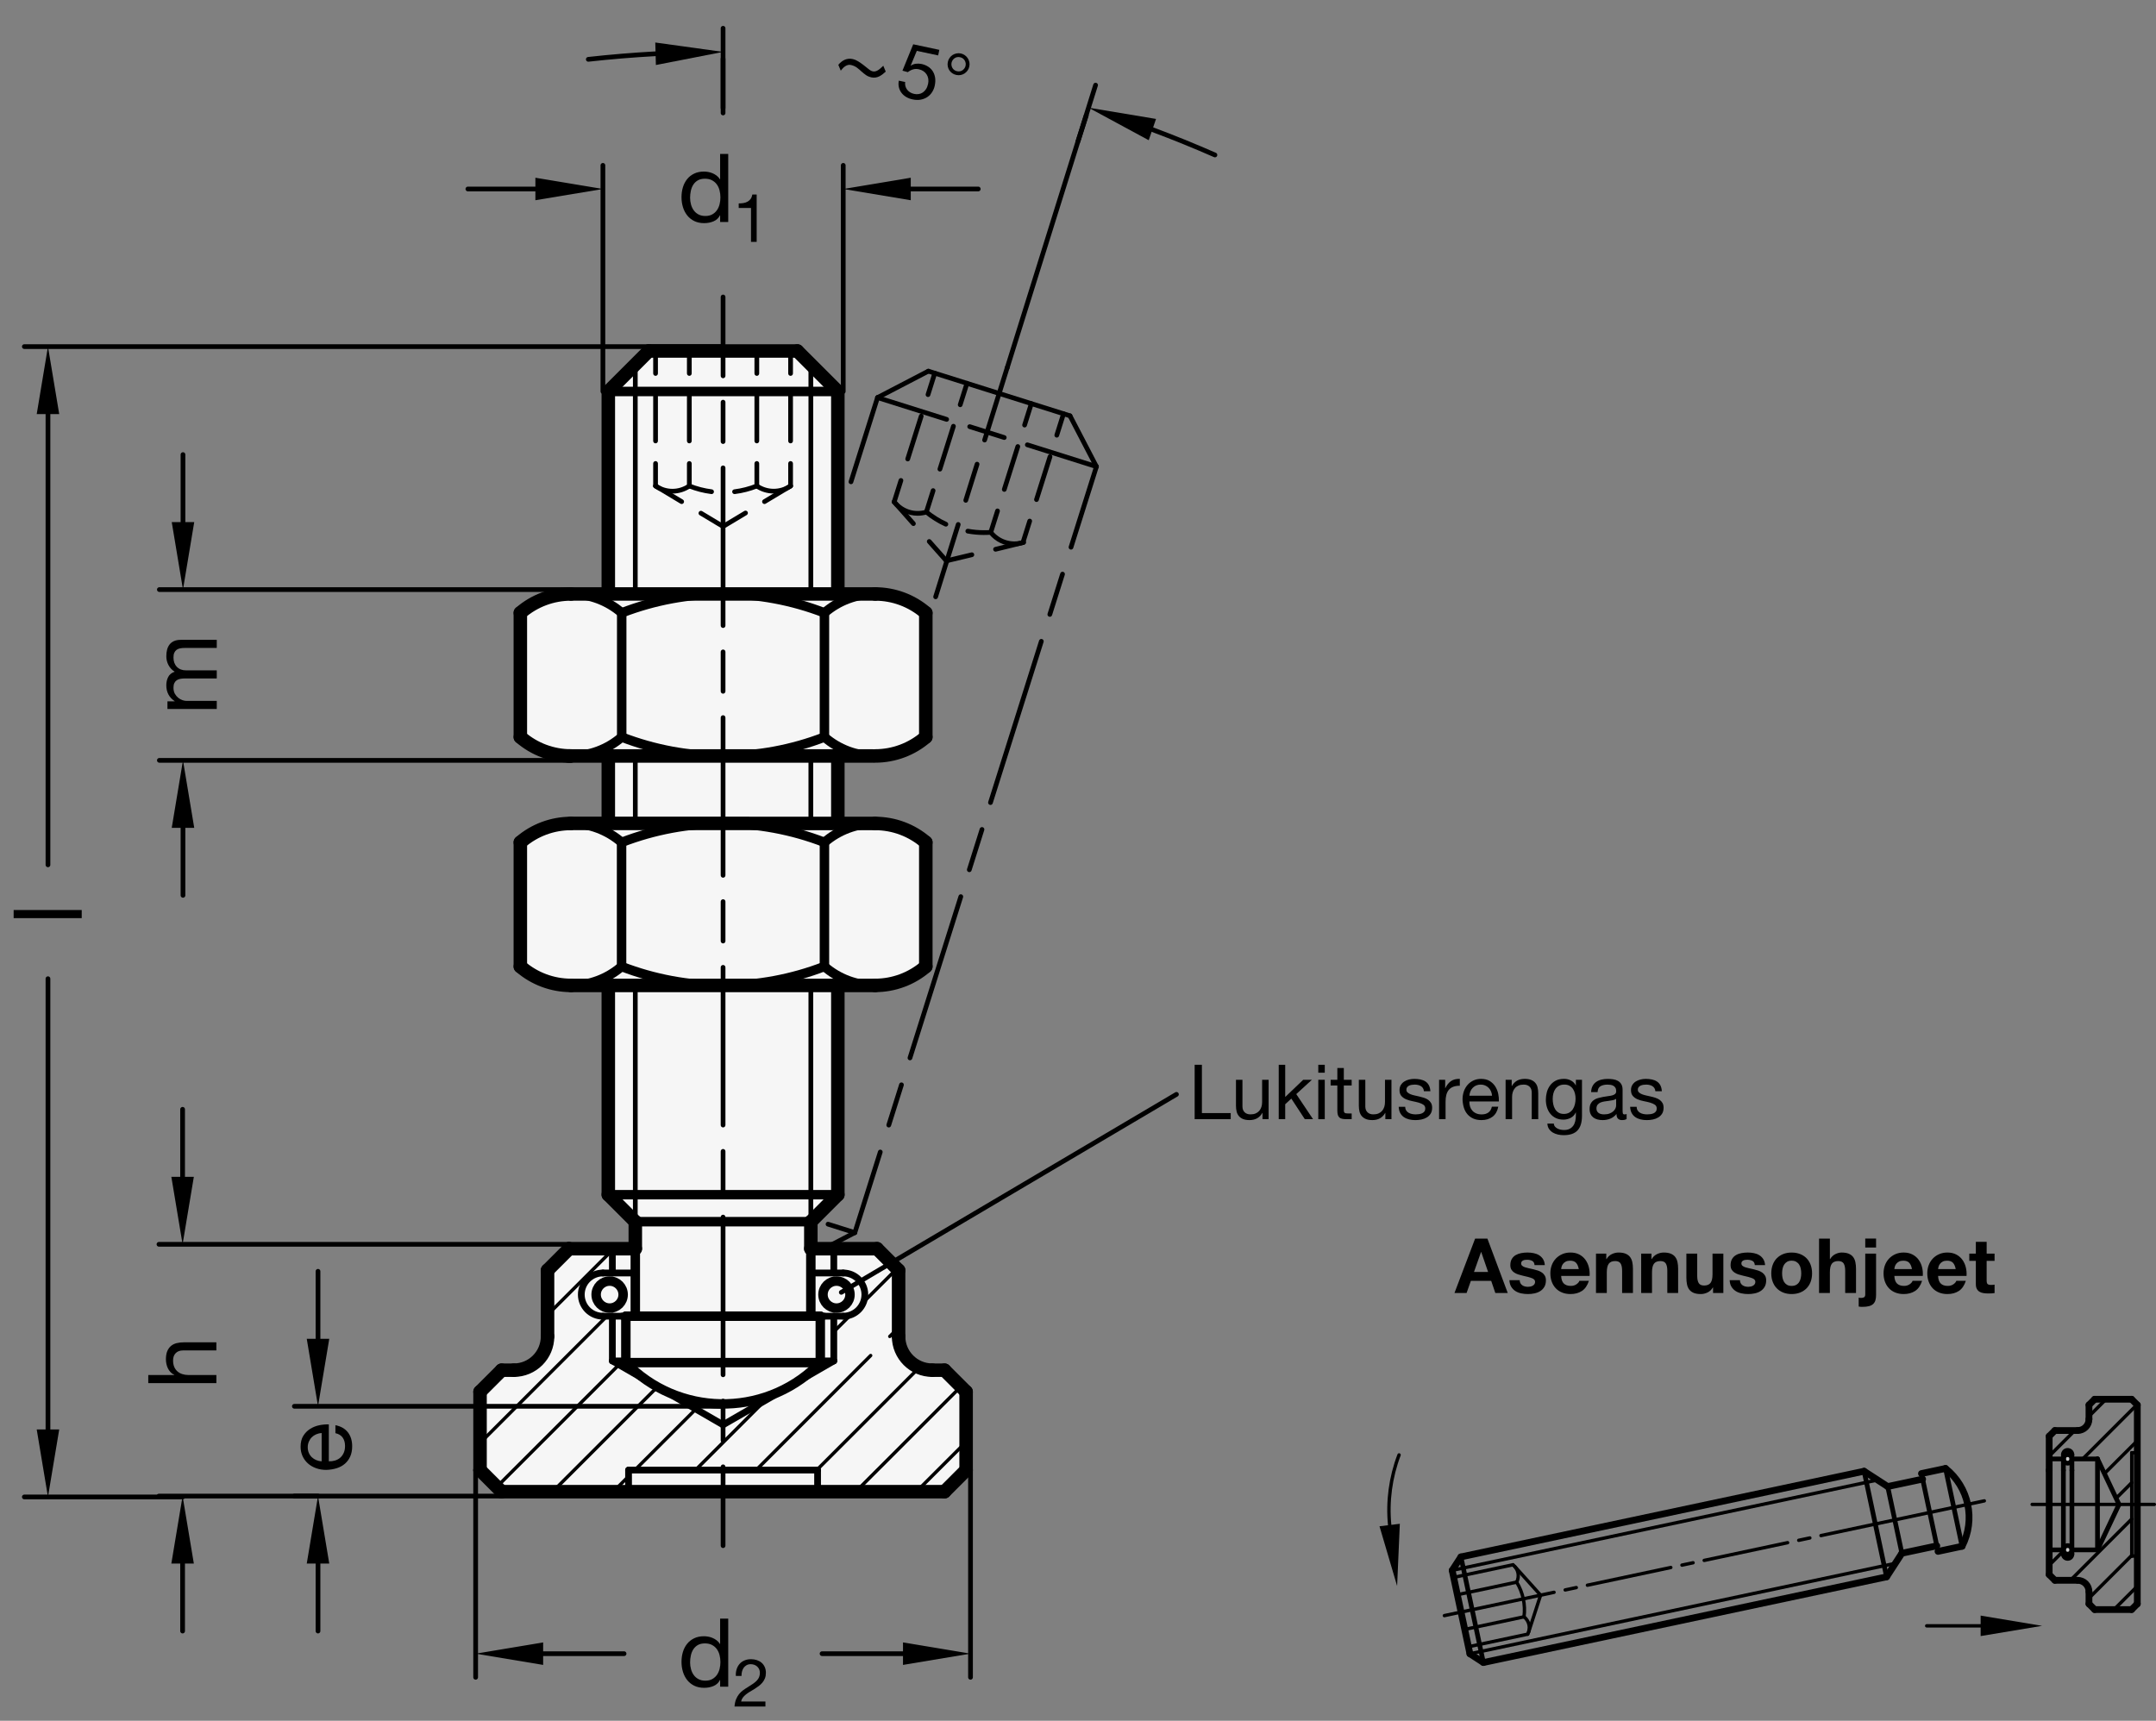 <?xml version="1.0" encoding="utf-8"?>
<!-- Generator: Adobe Illustrator 19.1.0, SVG Export Plug-In . SVG Version: 6.00 Build 0)  -->
<svg version="1.1" xmlns="http://www.w3.org/2000/svg" xmlns:xlink="http://www.w3.org/1999/xlink" x="0px" y="0px"
	 viewBox="0 0 226.316 180.669" enable-background="new 0 0 226.316 180.669" xml:space="preserve">
<rect x="0" y="0" width="226.316" height="180.669" fill="#808080" stroke="none"/>
<g id="MD_x5F_3_x5F_FUELLUNG_x5F_WS">
	<g id="POLYLINE_4_">
		<path fill="#FFFFFF" d="M99.145,143.858H97.87c-1.957,0-3.543-1.586-3.543-3.543v-6.945l-2.268-2.268h-6.945v-2.835l2.835-2.835
			v-21.969l3.914-0.004c1.954,0,3.843-0.704,5.32-1.983V88.439c-1.477-1.279-3.366-1.983-5.32-1.983l-3.914-0.001v-7.086h3.914
			c1.954,0,3.843-0.704,5.32-1.983V64.344c-1.477-1.279-3.366-1.983-5.32-1.983h-3.914v-21.26l-4.252-4.252H68.106l-4.252,4.252
			v21.26H59.94c-1.954,0-3.843,0.704-5.32,1.983v13.042c1.477,1.279,3.366,1.983,5.32,1.983h3.915l-0.001,7.087H59.94
			c-1.947,0.037-3.824,0.736-5.32,1.983v13.038c1.477,1.279,3.366,1.983,5.32,1.983l3.914,0.004v21.969l2.835,2.835v2.835h-6.945
			l-2.268,2.268v6.945c0,1.957-1.586,3.543-3.543,3.543h-1.276l-2.268,2.268v8.22l2.268,2.268h46.488l2.268-2.268v-8.22
			L99.145,143.858z"/>
	</g>
</g>
<g id="MD_x5F_3_x5F_FUELLUNG_x5F_GR">
	<g id="POLYLINE">
		<path fill="#F6F6F6" d="M99.145,143.858H97.87c-1.957,0-3.543-1.586-3.543-3.543v-6.945l-2.268-2.268h-6.945v-2.835l2.835-2.835
			v-21.969l3.914-0.004c1.954,0,3.843-0.704,5.32-1.983V88.439c-1.477-1.279-3.366-1.983-5.32-1.983l-3.914-0.001v-7.086h3.914
			c1.954,0,3.843-0.704,5.32-1.983V64.344c-1.477-1.279-3.366-1.983-5.32-1.983h-3.914v-21.26l-4.252-4.252H68.106l-4.252,4.252
			v21.26H59.94c-1.954,0-3.843,0.704-5.32,1.983v13.042c1.477,1.279,3.366,1.983,5.32,1.983h3.915l-0.001,7.087H59.94
			c-1.947,0.037-3.824,0.736-5.32,1.983v13.038c1.477,1.279,3.366,1.983,5.32,1.983l3.914,0.004v21.969l2.835,2.835v2.835h-6.945
			l-2.268,2.268v6.945c0,1.957-1.586,3.543-3.543,3.543h-1.276l-2.268,2.268v8.22l2.268,2.268h46.488l2.268-2.268v-8.22
			L99.145,143.858z"/>
	</g>
</g>
<g id="MD_x5F_6_x5F_COLOR_x5F_K027">
	<g id="POLYLINE_2_">
		<path fill="#CCCCCC" d="M217.066,163.171c0.247-0.013,0.436-0.224,0.423-0.471c-0.013-0.236-0.208-0.422-0.444-0.423
			c-0.247-0.001-0.449,0.198-0.45,0.445c-0.001,0.247,0.198,0.449,0.445,0.45C217.048,163.171,217.057,163.171,217.066,163.171z"/>
	</g>
	<g id="POLYLINE_3_">
		<path fill="#CCCCCC" d="M217.066,152.729c0.236,0.013,0.422,0.208,0.423,0.444c0.001,0.247-0.198,0.449-0.445,0.45
			c-0.009,0-0.018,0-0.027-0.001c-0.247-0.013-0.436-0.224-0.423-0.471C216.609,152.904,216.819,152.715,217.066,152.729z"/>
	</g>
</g>
<g id="MD_x5F_1_x5F_070">
	<g id="CIRCLE">
		
			<path fill="none" stroke="#000000" stroke-width="0.992" stroke-linecap="round" stroke-linejoin="round" stroke-miterlimit="10" d="
			M86.39,135.921c0-0.783,0.635-1.417,1.417-1.417s1.417,0.635,1.417,1.417c0,0.783-0.635,1.417-1.417,1.417
			S86.39,136.703,86.39,135.921L86.39,135.921z"/>
	</g>
	<g id="LINE">
		
			<line fill="none" stroke="#000000" stroke-width="0.992" stroke-linecap="round" stroke-linejoin="round" stroke-miterlimit="10" x1="63.854" y1="41.102" x2="87.948" y2="41.102"/>
	</g>
	<g id="LINE_5_">
		
			<line fill="none" stroke="#000000" stroke-width="0.992" stroke-linecap="round" stroke-linejoin="round" stroke-miterlimit="10" x1="86.542" y1="77.386" x2="86.542" y2="64.344"/>
	</g>
	<g id="LINE_6_">
		
			<line fill="none" stroke="#000000" stroke-width="0.992" stroke-linecap="round" stroke-linejoin="round" stroke-miterlimit="10" x1="65.261" y1="77.386" x2="65.261" y2="64.344"/>
	</g>
	<g id="ARC">
		
			<path fill="none" stroke="#000000" stroke-width="0.992" stroke-linecap="round" stroke-linejoin="round" stroke-miterlimit="10" d="
			M86.542,64.344c-6.847-2.644-14.434-2.644-21.281,0"/>
	</g>
	<g id="ARC_1_">
		
			<path fill="none" stroke="#000000" stroke-width="0.992" stroke-linecap="round" stroke-linejoin="round" stroke-miterlimit="10" d="
			M65.261,64.344c-1.477-1.279-3.366-1.983-5.32-1.983"/>
	</g>
	<g id="ARC_2_">
		
			<path fill="none" stroke="#000000" stroke-width="0.992" stroke-linecap="round" stroke-linejoin="round" stroke-miterlimit="10" d="
			M86.542,77.386c1.477,1.279,3.366,1.983,5.32,1.983"/>
	</g>
	<g id="ARC_3_">
		
			<path fill="none" stroke="#000000" stroke-width="0.992" stroke-linecap="round" stroke-linejoin="round" stroke-miterlimit="10" d="
			M65.261,77.386c6.847,2.644,14.434,2.644,21.281,0"/>
	</g>
	<g id="ARC_4_">
		
			<path fill="none" stroke="#000000" stroke-width="0.992" stroke-linecap="round" stroke-linejoin="round" stroke-miterlimit="10" d="
			M86.542,101.477c1.477,1.279,3.366,1.983,5.32,1.983"/>
	</g>
	<g id="ARC_5_">
		
			<path fill="none" stroke="#000000" stroke-width="0.992" stroke-linecap="round" stroke-linejoin="round" stroke-miterlimit="10" d="
			M65.247,101.477c6.847,2.644,14.434,2.644,21.281,0"/>
	</g>
	<g id="LINE_7_">
		
			<line fill="none" stroke="#000000" stroke-width="0.992" stroke-linecap="round" stroke-linejoin="round" stroke-miterlimit="10" x1="86.542" y1="101.477" x2="86.542" y2="88.439"/>
	</g>
	<g id="LINE_8_">
		
			<line fill="none" stroke="#000000" stroke-width="0.992" stroke-linecap="round" stroke-linejoin="round" stroke-miterlimit="10" x1="65.247" y1="101.428" x2="65.247" y2="88.39"/>
	</g>
	<g id="ARC_6_">
		
			<path fill="none" stroke="#000000" stroke-width="0.992" stroke-linecap="round" stroke-linejoin="round" stroke-miterlimit="10" d="
			M86.542,88.439c-6.847-2.644-14.434-2.644-21.281,0"/>
	</g>
	<g id="ARC_7_">
		
			<path fill="none" stroke="#000000" stroke-width="0.992" stroke-linecap="round" stroke-linejoin="round" stroke-miterlimit="10" d="
			M65.238,88.43c-1.477-1.279-3.366-1.983-5.32-1.983"/>
	</g>
	<g id="ARC_8_">
		
			<path fill="none" stroke="#000000" stroke-width="0.992" stroke-linecap="round" stroke-linejoin="round" stroke-miterlimit="10" d="
			M59.92,103.464c1.954,0,3.843-0.704,5.32-1.983"/>
	</g>
	<g id="ARC_9_">
		
			<path fill="none" stroke="#000000" stroke-width="0.992" stroke-linecap="round" stroke-linejoin="round" stroke-miterlimit="10" d="
			M59.94,79.369c1.954,0,3.843-0.704,5.32-1.983"/>
	</g>
	<g id="ARC_10_">
		
			<path fill="none" stroke="#000000" stroke-width="0.992" stroke-linecap="round" stroke-linejoin="round" stroke-miterlimit="10" d="
			M91.862,62.361c-1.954,0-3.843,0.704-5.32,1.983"/>
	</g>
	<g id="ARC_11_">
		
			<path fill="none" stroke="#000000" stroke-width="0.992" stroke-linecap="round" stroke-linejoin="round" stroke-miterlimit="10" d="
			M91.862,86.456c-1.954,0-3.843,0.704-5.32,1.983"/>
	</g>
	<g id="LINE_10_">
		
			<line fill="none" stroke="#000000" stroke-width="0.992" stroke-linecap="round" stroke-linejoin="round" stroke-miterlimit="10" x1="66.688" y1="138.188" x2="66.688" y2="131.102"/>
	</g>
	<g id="LINE_36_">
		
			<line fill="none" stroke="#000000" stroke-width="0.992" stroke-linecap="round" stroke-linejoin="round" stroke-miterlimit="10" x1="85.114" y1="131.102" x2="85.114" y2="138.188"/>
	</g>
	<g id="LINE_83_">
		
			<line fill="none" stroke="#000000" stroke-width="0.992" stroke-linecap="round" stroke-linejoin="round" stroke-miterlimit="10" x1="63.854" y1="125.432" x2="87.948" y2="125.432"/>
	</g>
	<g id="LINE_86_">
		
			<line fill="none" stroke="#000000" stroke-width="0.992" stroke-linecap="round" stroke-linejoin="round" stroke-miterlimit="10" x1="66.688" y1="128.267" x2="85.114" y2="128.267"/>
	</g>
	<g id="LINE_102_">
		
			<line fill="none" stroke="#000000" stroke-width="0.992" stroke-linecap="round" stroke-linejoin="round" stroke-miterlimit="10" x1="65.696" y1="138.188" x2="65.696" y2="143.063"/>
	</g>
	<g id="LINE_103_">
		
			<line fill="none" stroke="#000000" stroke-width="0.992" stroke-linecap="round" stroke-linejoin="round" stroke-miterlimit="10" x1="65.696" y1="143.063" x2="86.106" y2="143.063"/>
	</g>
	<g id="LINE_104_">
		
			<line fill="none" stroke="#000000" stroke-width="0.992" stroke-linecap="round" stroke-linejoin="round" stroke-miterlimit="10" x1="86.106" y1="143.063" x2="86.106" y2="138.188"/>
	</g>
	<g id="ARC_24_">
		
			<path fill="none" stroke="#000000" stroke-width="0.992" stroke-linecap="round" stroke-linejoin="round" stroke-miterlimit="10" d="
			M65.696,143.063c5.432,5.636,14.405,5.801,20.041,0.369c0.125-0.121,0.248-0.244,0.369-0.369"/>
	</g>
	<g id="LINE_105_">
		
			<line fill="none" stroke="#000000" stroke-width="0.992" stroke-linecap="round" stroke-linejoin="round" stroke-miterlimit="10" x1="65.696" y1="138.188" x2="86.106" y2="138.188"/>
	</g>
	<g id="CIRCLE_4_">
		
			<path fill="none" stroke="#000000" stroke-width="0.992" stroke-linecap="round" stroke-linejoin="round" stroke-miterlimit="10" d="
			M62.577,135.921c0-0.783,0.635-1.417,1.417-1.417c0.783,0,1.417,0.635,1.417,1.417c0,0.783-0.635,1.417-1.417,1.417
			C63.212,137.338,62.577,136.703,62.577,135.921L62.577,135.921z"/>
	</g>
</g>
<g id="MD_x5F_1_x5F_035">
	<g id="LINE_1_">
		
			<line fill="none" stroke="#000000" stroke-width="0.496" stroke-linecap="round" stroke-linejoin="round" stroke-miterlimit="10" x1="85.114" y1="86.456" x2="85.114" y2="79.369"/>
	</g>
	<g id="LINE_2_">
		
			<line fill="none" stroke="#000000" stroke-width="0.496" stroke-linecap="round" stroke-linejoin="round" stroke-miterlimit="10" x1="66.688" y1="86.456" x2="66.688" y2="79.369"/>
	</g>
	<g id="LINE_3_">
		
			<line fill="none" stroke="#000000" stroke-width="0.496" stroke-linecap="round" stroke-linejoin="round" stroke-miterlimit="10" x1="66.688" y1="62.361" x2="66.688" y2="38.267"/>
	</g>
	<g id="LINE_4_">
		
			<line fill="none" stroke="#000000" stroke-width="0.496" stroke-linecap="round" stroke-linejoin="round" stroke-miterlimit="10" x1="85.114" y1="62.361" x2="85.114" y2="38.267"/>
	</g>
	<g id="LINE_11_">
		
			<line fill="none" stroke="#000000" stroke-width="0.496" stroke-linecap="round" stroke-linejoin="round" stroke-miterlimit="10" x1="66.688" y1="103.464" x2="66.688" y2="128.267"/>
	</g>
	<g id="LINE_12_">
		
			<line fill="none" stroke="#000000" stroke-width="0.496" stroke-linecap="round" stroke-linejoin="round" stroke-miterlimit="10" x1="85.114" y1="103.464" x2="85.114" y2="128.267"/>
	</g>
	<g id="LINE_37_">
		
			<line fill="none" stroke="#000000" stroke-width="0.496" stroke-linecap="round" stroke-linejoin="round" stroke-miterlimit="10" x1="88.312" y1="135.685" x2="123.492" y2="114.899"/>
	</g>
	<g id="LINE_127_">
		
			<line fill="none" stroke="#000000" stroke-width="0.496" stroke-linecap="round" stroke-linejoin="round" stroke-miterlimit="10" x1="215.103" y1="162.724" x2="216.595" y2="162.724"/>
	</g>
	<g id="LINE_128_">
		
			<line fill="none" stroke="#000000" stroke-width="0.496" stroke-linecap="round" stroke-linejoin="round" stroke-miterlimit="10" x1="220.175" y1="162.724" x2="222.433" y2="157.95"/>
	</g>
	<g id="LINE_129_">
		
			<line fill="none" stroke="#000000" stroke-width="0.496" stroke-linecap="round" stroke-linejoin="round" stroke-miterlimit="10" x1="222.433" y1="157.95" x2="220.175" y2="153.175"/>
	</g>
	<g id="LINE_130_">
		
			<line fill="none" stroke="#000000" stroke-width="0.496" stroke-linecap="round" stroke-linejoin="round" stroke-miterlimit="10" x1="220.175" y1="153.175" x2="217.49" y2="153.175"/>
	</g>
	<g id="LINE_131_">
		
			<line fill="none" stroke="#000000" stroke-width="0.496" stroke-linecap="round" stroke-linejoin="round" stroke-miterlimit="10" x1="216.595" y1="163.171" x2="216.595" y2="154.369"/>
	</g>
	<g id="LINE_132_">
		
			<line fill="none" stroke="#000000" stroke-width="0.496" stroke-linecap="round" stroke-linejoin="round" stroke-miterlimit="10" x1="217.49" y1="152.728" x2="217.49" y2="154.369"/>
	</g>
	<g id="LINE_133_">
		
			<line fill="none" stroke="#000000" stroke-width="0.496" stroke-linecap="round" stroke-linejoin="round" stroke-miterlimit="10" x1="217.49" y1="162.724" x2="220.175" y2="162.724"/>
	</g>
	<g id="LINE_134_">
		
			<line fill="none" stroke="#000000" stroke-width="0.496" stroke-linecap="round" stroke-linejoin="round" stroke-miterlimit="10" x1="216.595" y1="153.175" x2="215.103" y2="153.175"/>
	</g>
	<g id="ARC_33_">
		
			<path fill="none" stroke="#000000" stroke-width="0.496" stroke-linecap="round" stroke-linejoin="round" stroke-miterlimit="10" d="
			M216.595,163.171c0,0.247,0.2,0.448,0.448,0.448s0.448-0.2,0.448-0.448"/>
	</g>
	<g id="CIRCLE_5_">
		
			<path fill="none" stroke="#000000" stroke-width="0.496" stroke-linecap="round" stroke-linejoin="round" stroke-miterlimit="10" d="
			M216.595,162.724c0-0.247,0.2-0.448,0.448-0.448s0.448,0.2,0.448,0.448s-0.2,0.448-0.448,0.448S216.595,162.971,216.595,162.724
			L216.595,162.724z"/>
	</g>
	<g id="CIRCLE_6_">
		
			<path fill="none" stroke="#000000" stroke-width="0.496" stroke-linecap="round" stroke-linejoin="round" stroke-miterlimit="10" d="
			M216.595,153.175c0-0.247,0.2-0.448,0.448-0.448s0.448,0.2,0.448,0.448c0,0.247-0.2,0.448-0.448,0.448
			S216.595,153.423,216.595,153.175L216.595,153.175z"/>
	</g>
	<g id="ARC_34_">
		
			<path fill="none" stroke="#000000" stroke-width="0.496" stroke-linecap="round" stroke-linejoin="round" stroke-miterlimit="10" d="
			M217.49,152.728c0-0.247-0.2-0.448-0.448-0.448s-0.448,0.2-0.448,0.448"/>
	</g>
	<g id="LINE_136_">
		
			<line fill="none" stroke="#000000" stroke-width="0.496" stroke-linecap="round" stroke-linejoin="round" stroke-miterlimit="10" x1="203.433" y1="162.883" x2="201.696" y2="154.711"/>
	</g>
	<g id="LINE_138_">
		
			<line fill="none" stroke="#000000" stroke-width="0.496" stroke-linecap="round" stroke-linejoin="round" stroke-miterlimit="10" x1="216.595" y1="154.369" x2="216.595" y2="152.728"/>
	</g>
	<g id="LINE_139_">
		
			<line fill="none" stroke="#000000" stroke-width="0.496" stroke-linecap="round" stroke-linejoin="round" stroke-miterlimit="10" x1="217.49" y1="154.369" x2="217.49" y2="163.171"/>
	</g>
	<g id="LINE_142_">
		
			<line fill="none" stroke="#000000" stroke-width="0.496" stroke-linecap="round" stroke-linejoin="round" stroke-miterlimit="10" x1="153.355" y1="163.461" x2="155.712" y2="174.551"/>
	</g>
	<g id="LINE_143_">
		
			<line fill="none" stroke="#000000" stroke-width="0.496" stroke-linecap="round" stroke-linejoin="round" stroke-miterlimit="10" x1="195.675" y1="154.465" x2="198.033" y2="165.556"/>
	</g>
	<g id="LINE_150_">
		
			<line fill="none" stroke="#000000" stroke-width="0.496" stroke-linecap="round" stroke-linejoin="round" stroke-miterlimit="10" x1="205.959" y1="162.346" x2="204.222" y2="154.174"/>
	</g>
	<g id="LINE_159_">
		
			<line fill="none" stroke="#000000" stroke-width="0.496" stroke-linecap="round" stroke-linejoin="round" stroke-miterlimit="10" x1="199.641" y1="163.079" x2="198.152" y2="156.074"/>
	</g>
	<g id="LINE_187_">
		
			<line fill="none" stroke="#000000" stroke-width="0.496" stroke-linecap="round" stroke-linejoin="round" stroke-miterlimit="10" x1="220.175" y1="153.175" x2="220.175" y2="162.724"/>
	</g>
</g>
<g id="MD_x5F_1_x5F_050">
	<g id="LINE_9_">
		
			<line fill="none" stroke="#000000" stroke-width="0.709" stroke-linecap="round" stroke-linejoin="round" stroke-miterlimit="10" x1="65.271" y1="138.188" x2="65.696" y2="138.188"/>
	</g>
	<g id="ARC_12_">
		
			<path fill="none" stroke="#000000" stroke-width="0.709" stroke-linecap="round" stroke-linejoin="round" stroke-miterlimit="10" d="
			M63.287,133.653c-1.252,0-2.268,1.015-2.268,2.268s1.015,2.268,2.268,2.268"/>
	</g>
	<g id="ARC_13_">
		
			<path fill="none" stroke="#000000" stroke-width="0.709" stroke-linecap="round" stroke-linejoin="round" stroke-miterlimit="10" d="
			M88.515,138.188c1.252,0,2.268-1.015,2.268-2.268s-1.015-2.268-2.268-2.268"/>
	</g>
	<g id="LINE_21_">
		
			<line fill="none" stroke="#000000" stroke-width="0.709" stroke-linecap="round" stroke-linejoin="round" stroke-miterlimit="10" x1="63.287" y1="133.653" x2="66.688" y2="133.653"/>
	</g>
	<g id="LINE_22_">
		
			<line fill="none" stroke="#000000" stroke-width="0.709" stroke-linecap="round" stroke-linejoin="round" stroke-miterlimit="10" x1="88.515" y1="133.653" x2="85.114" y2="133.653"/>
	</g>
	<g id="LINE_23_">
		
			<line fill="none" stroke="#000000" stroke-width="0.709" stroke-linecap="round" stroke-linejoin="round" stroke-miterlimit="10" x1="88.515" y1="138.188" x2="86.531" y2="138.188"/>
	</g>
	<g id="LINE_24_">
		
			<line fill="none" stroke="#000000" stroke-width="0.709" stroke-linecap="round" stroke-linejoin="round" stroke-miterlimit="10" x1="63.287" y1="138.188" x2="65.271" y2="138.188"/>
	</g>
	<g id="LINE_25_">
		
			<line fill="none" stroke="#000000" stroke-width="0.709" stroke-linecap="round" stroke-linejoin="round" stroke-miterlimit="10" x1="64.279" y1="131.102" x2="64.279" y2="133.653"/>
	</g>
	<g id="LINE_26_">
		
			<line fill="none" stroke="#000000" stroke-width="0.709" stroke-linecap="round" stroke-linejoin="round" stroke-miterlimit="10" x1="64.279" y1="138.188" x2="64.279" y2="142.883"/>
	</g>
	<g id="LINE_27_">
		
			<line fill="none" stroke="#000000" stroke-width="0.709" stroke-linecap="round" stroke-linejoin="round" stroke-miterlimit="10" x1="64.279" y1="142.883" x2="75.901" y2="149.593"/>
	</g>
	<g id="LINE_28_">
		
			<line fill="none" stroke="#000000" stroke-width="0.709" stroke-linecap="round" stroke-linejoin="round" stroke-miterlimit="10" x1="75.901" y1="149.593" x2="87.523" y2="142.883"/>
	</g>
	<g id="LINE_29_">
		
			<line fill="none" stroke="#000000" stroke-width="0.709" stroke-linecap="round" stroke-linejoin="round" stroke-miterlimit="10" x1="87.523" y1="142.883" x2="87.523" y2="138.188"/>
	</g>
	<g id="LINE_30_">
		
			<line fill="none" stroke="#000000" stroke-width="0.709" stroke-linecap="round" stroke-linejoin="round" stroke-miterlimit="10" x1="87.523" y1="131.102" x2="87.523" y2="133.653"/>
	</g>
	<g id="LINE_31_">
		
			<line fill="none" stroke="#000000" stroke-width="0.709" stroke-linecap="round" stroke-linejoin="round" stroke-miterlimit="10" x1="87.523" y1="142.883" x2="86.276" y2="142.883"/>
	</g>
	<g id="LINE_32_">
		
			<line fill="none" stroke="#000000" stroke-width="0.709" stroke-linecap="round" stroke-linejoin="round" stroke-miterlimit="10" x1="65.526" y1="142.883" x2="64.279" y2="142.883"/>
	</g>
	<g id="LINE_33_">
		
			<line fill="none" stroke="#000000" stroke-width="0.709" stroke-linecap="round" stroke-linejoin="round" stroke-miterlimit="10" x1="85.822" y1="156.613" x2="85.822" y2="154.346"/>
	</g>
	<g id="LINE_34_">
		
			<line fill="none" stroke="#000000" stroke-width="0.709" stroke-linecap="round" stroke-linejoin="round" stroke-miterlimit="10" x1="85.822" y1="154.346" x2="65.98" y2="154.346"/>
	</g>
	<g id="LINE_35_">
		
			<line fill="none" stroke="#000000" stroke-width="0.709" stroke-linecap="round" stroke-linejoin="round" stroke-miterlimit="10" x1="65.98" y1="154.346" x2="65.98" y2="156.613"/>
	</g>
	<g id="LINE_106_">
		
			<line fill="none" stroke="#000000" stroke-width="0.709" stroke-linecap="round" stroke-linejoin="round" stroke-miterlimit="10" x1="86.106" y1="138.188" x2="86.531" y2="138.188"/>
	</g>
	<g id="ARC_35_">
		
			<path fill="none" stroke="#000000" stroke-width="0.709" stroke-linecap="round" stroke-linejoin="round" stroke-miterlimit="10" d="
			M205.959,162.346c1.441-2.79,0.714-6.209-1.737-8.172"/>
	</g>
	<g id="LINE_135_">
		
			<line fill="none" stroke="#000000" stroke-width="0.709" stroke-linecap="round" stroke-linejoin="round" stroke-miterlimit="10" x1="205.959" y1="162.346" x2="203.433" y2="162.883"/>
	</g>
	<g id="LINE_137_">
		
			<line fill="none" stroke="#000000" stroke-width="0.709" stroke-linecap="round" stroke-linejoin="round" stroke-miterlimit="10" x1="201.696" y1="154.711" x2="204.222" y2="154.174"/>
	</g>
	<g id="LINE_151_">
		
			<line fill="none" stroke="#000000" stroke-width="0.709" stroke-linecap="round" stroke-linejoin="round" stroke-miterlimit="10" x1="152.436" y1="164.876" x2="153.355" y2="163.461"/>
	</g>
	<g id="LINE_152_">
		
			<line fill="none" stroke="#000000" stroke-width="0.709" stroke-linecap="round" stroke-linejoin="round" stroke-miterlimit="10" x1="155.712" y1="174.551" x2="154.297" y2="173.632"/>
	</g>
	<g id="LINE_153_">
		
			<line fill="none" stroke="#000000" stroke-width="0.709" stroke-linecap="round" stroke-linejoin="round" stroke-miterlimit="10" x1="153.355" y1="163.461" x2="195.675" y2="154.465"/>
	</g>
	<g id="LINE_154_">
		
			<line fill="none" stroke="#000000" stroke-width="0.709" stroke-linecap="round" stroke-linejoin="round" stroke-miterlimit="10" x1="154.297" y1="173.632" x2="152.436" y2="164.876"/>
	</g>
	<g id="LINE_155_">
		
			<line fill="none" stroke="#000000" stroke-width="0.709" stroke-linecap="round" stroke-linejoin="round" stroke-miterlimit="10" x1="198.033" y1="165.556" x2="155.712" y2="174.551"/>
	</g>
	<g id="LINE_156_">
		
			<line fill="none" stroke="#000000" stroke-width="0.709" stroke-linecap="round" stroke-linejoin="round" stroke-miterlimit="10" x1="199.641" y1="163.079" x2="198.033" y2="165.556"/>
	</g>
	<g id="LINE_157_">
		
			<line fill="none" stroke="#000000" stroke-width="0.709" stroke-linecap="round" stroke-linejoin="round" stroke-miterlimit="10" x1="198.152" y1="156.074" x2="195.675" y2="154.465"/>
	</g>
	<g id="LINE_158_">
		
			<line fill="none" stroke="#000000" stroke-width="0.709" stroke-linecap="round" stroke-linejoin="round" stroke-miterlimit="10" x1="215.103" y1="154.369" x2="215.103" y2="150.788"/>
	</g>
	<g id="LINE_160_">
		
			<line fill="none" stroke="#000000" stroke-width="0.709" stroke-linecap="round" stroke-linejoin="round" stroke-miterlimit="10" x1="201.82" y1="155.294" x2="198.152" y2="156.074"/>
	</g>
	<g id="LINE_161_">
		
			<line fill="none" stroke="#000000" stroke-width="0.709" stroke-linecap="round" stroke-linejoin="round" stroke-miterlimit="10" x1="203.309" y1="162.299" x2="199.641" y2="163.079"/>
	</g>
	<g id="ARC_39_">
		
			<path fill="none" stroke="#000000" stroke-width="0.709" stroke-linecap="round" stroke-linejoin="round" stroke-miterlimit="10" d="
			M218.086,150.192c0.659,0,1.194-0.534,1.194-1.194"/>
	</g>
	<g id="ARC_40_">
		
			<path fill="none" stroke="#000000" stroke-width="0.709" stroke-linecap="round" stroke-linejoin="round" stroke-miterlimit="10" d="
			M219.28,167.112c0-0.659-0.534-1.194-1.194-1.194"/>
	</g>
	<g id="LINE_162_">
		
			<line fill="none" stroke="#000000" stroke-width="0.709" stroke-linecap="round" stroke-linejoin="round" stroke-miterlimit="10" x1="215.103" y1="150.788" x2="215.699" y2="150.192"/>
	</g>
	<g id="LINE_163_">
		
			<line fill="none" stroke="#000000" stroke-width="0.709" stroke-linecap="round" stroke-linejoin="round" stroke-miterlimit="10" x1="215.699" y1="165.918" x2="215.103" y2="165.321"/>
	</g>
	<g id="LINE_164_">
		
			<line fill="none" stroke="#000000" stroke-width="0.709" stroke-linecap="round" stroke-linejoin="round" stroke-miterlimit="10" x1="224.353" y1="168.393" x2="223.756" y2="168.99"/>
	</g>
	<g id="LINE_165_">
		
			<line fill="none" stroke="#000000" stroke-width="0.709" stroke-linecap="round" stroke-linejoin="round" stroke-miterlimit="10" x1="223.756" y1="146.909" x2="224.353" y2="147.506"/>
	</g>
	<g id="LINE_166_">
		
			<line fill="none" stroke="#000000" stroke-width="0.709" stroke-linecap="round" stroke-linejoin="round" stroke-miterlimit="10" x1="219.28" y1="147.506" x2="219.877" y2="146.909"/>
	</g>
	<g id="LINE_167_">
		
			<line fill="none" stroke="#000000" stroke-width="0.709" stroke-linecap="round" stroke-linejoin="round" stroke-miterlimit="10" x1="219.877" y1="168.99" x2="219.28" y2="168.393"/>
	</g>
	<g id="LINE_168_">
		
			<line fill="none" stroke="#000000" stroke-width="0.709" stroke-linecap="round" stroke-linejoin="round" stroke-miterlimit="10" x1="218.086" y1="165.918" x2="215.699" y2="165.918"/>
	</g>
	<g id="LINE_169_">
		
			<line fill="none" stroke="#000000" stroke-width="0.709" stroke-linecap="round" stroke-linejoin="round" stroke-miterlimit="10" x1="219.28" y1="168.393" x2="219.28" y2="167.112"/>
	</g>
	<g id="LINE_170_">
		
			<line fill="none" stroke="#000000" stroke-width="0.709" stroke-linecap="round" stroke-linejoin="round" stroke-miterlimit="10" x1="223.756" y1="168.99" x2="219.877" y2="168.99"/>
	</g>
	<g id="LINE_171_">
		
			<line fill="none" stroke="#000000" stroke-width="0.709" stroke-linecap="round" stroke-linejoin="round" stroke-miterlimit="10" x1="224.353" y1="147.506" x2="224.353" y2="168.393"/>
	</g>
	<g id="LINE_172_">
		
			<line fill="none" stroke="#000000" stroke-width="0.709" stroke-linecap="round" stroke-linejoin="round" stroke-miterlimit="10" x1="219.877" y1="146.909" x2="223.756" y2="146.909"/>
	</g>
	<g id="LINE_173_">
		
			<line fill="none" stroke="#000000" stroke-width="0.709" stroke-linecap="round" stroke-linejoin="round" stroke-miterlimit="10" x1="215.699" y1="150.192" x2="218.086" y2="150.192"/>
	</g>
	<g id="LINE_174_">
		
			<line fill="none" stroke="#000000" stroke-width="0.709" stroke-linecap="round" stroke-linejoin="round" stroke-miterlimit="10" x1="215.103" y1="165.321" x2="215.103" y2="154.369"/>
	</g>
	<g id="LINE_182_">
		
			<line fill="none" stroke="#000000" stroke-width="0.709" stroke-linecap="round" stroke-linejoin="round" stroke-miterlimit="10" x1="219.28" y1="147.506" x2="219.28" y2="148.998"/>
	</g>
</g>
<g id="MD_x5F_2_x5F_MITTELLINIE">
	<g id="LINE_13_">
		<path d="M86.179,131.515c-0.089,0-0.176-0.049-0.22-0.134c-0.063-0.121-0.016-0.271,0.105-0.334l3.556-1.852
			c0.121-0.064,0.271-0.016,0.335,0.105c0.063,0.121,0.016,0.271-0.105,0.334l-3.556,1.852
			C86.257,131.506,86.218,131.515,86.179,131.515z"/>
	</g>
	<g id="LINE_14_">
		<path d="M89.735,129.664c-0.024,0-0.05-0.004-0.075-0.012l-2.816-0.888c-0.13-0.041-0.203-0.181-0.162-0.311
			c0.041-0.131,0.179-0.205,0.311-0.162l2.816,0.888c0.13,0.041,0.203,0.181,0.162,0.311
			C89.938,129.596,89.84,129.664,89.735,129.664z"/>
	</g>
	<g id="LINE_15_">
		<path d="M92.114,41.991c-0.089,0-0.176-0.049-0.22-0.133c-0.063-0.122-0.016-0.271,0.105-0.335l5.334-2.776
			c0.121-0.063,0.271-0.016,0.335,0.105c0.063,0.122,0.016,0.271-0.105,0.335l-5.334,2.776
			C92.192,41.982,92.153,41.991,92.114,41.991z"/>
	</g>
	<g id="LINE_16_">
		<path d="M112.317,43.902c-0.024,0-0.05-0.004-0.075-0.012l-14.869-4.688c-0.13-0.041-0.203-0.18-0.162-0.311
			c0.041-0.13,0.178-0.203,0.311-0.162l14.869,4.688c0.13,0.041,0.203,0.18,0.162,0.311
			C112.52,43.834,112.422,43.902,112.317,43.902z"/>
	</g>
	<g id="LINE_17_">
		<path d="M115.094,49.236c-0.024,0-0.05-0.004-0.074-0.012l-7.257-2.288c-0.13-0.041-0.203-0.18-0.162-0.311
			c0.041-0.13,0.177-0.203,0.311-0.162l7.256,2.288c0.131,0.041,0.203,0.18,0.162,0.311
			C115.297,49.168,115.199,49.236,115.094,49.236z M105.418,46.186c-0.024,0-0.05-0.004-0.075-0.012l-3.628-1.144
			c-0.13-0.041-0.203-0.18-0.162-0.311c0.041-0.13,0.177-0.203,0.311-0.162l3.628,1.144c0.13,0.041,0.203,0.18,0.162,0.311
			C105.621,46.118,105.523,46.186,105.418,46.186z M99.371,44.279c-0.024,0-0.05-0.004-0.075-0.012l-7.256-2.288
			c-0.13-0.041-0.203-0.18-0.162-0.311c0.041-0.13,0.179-0.205,0.311-0.162l7.256,2.288c0.13,0.041,0.203,0.18,0.162,0.311
			C99.574,44.211,99.476,44.279,99.371,44.279z"/>
	</g>
	<g id="LINE_18_">
		<path d="M89.735,129.664c-0.024,0-0.05-0.004-0.075-0.012c-0.13-0.041-0.203-0.181-0.162-0.311l2.669-8.466
			c0.041-0.132,0.177-0.204,0.311-0.162c0.13,0.041,0.203,0.181,0.162,0.311l-2.669,8.466
			C89.938,129.596,89.84,129.664,89.735,129.664z M93.294,118.375c-0.024,0-0.05-0.004-0.075-0.012
			c-0.13-0.041-0.203-0.181-0.162-0.311l1.334-4.232c0.041-0.131,0.177-0.205,0.311-0.162c0.13,0.041,0.203,0.181,0.162,0.311
			l-1.334,4.232C93.497,118.308,93.399,118.375,93.294,118.375z M95.519,111.321c-0.024,0-0.05-0.004-0.075-0.012
			c-0.13-0.041-0.203-0.181-0.162-0.311l5.338-16.933c0.041-0.131,0.178-0.205,0.311-0.162c0.13,0.041,0.203,0.181,0.162,0.311
			l-5.338,16.933C95.722,111.253,95.624,111.321,95.519,111.321z M101.747,91.566c-0.024,0-0.05-0.004-0.075-0.012
			c-0.13-0.041-0.203-0.18-0.162-0.311l1.334-4.233c0.041-0.13,0.179-0.203,0.311-0.162c0.13,0.041,0.203,0.18,0.162,0.311
			l-1.334,4.233C101.95,91.499,101.853,91.566,101.747,91.566z M103.971,84.512c-0.024,0-0.05-0.004-0.075-0.012
			c-0.13-0.041-0.203-0.18-0.162-0.311l5.339-16.932c0.041-0.13,0.177-0.204,0.311-0.162c0.13,0.041,0.203,0.18,0.162,0.311
			l-5.339,16.932C104.174,84.444,104.077,84.512,103.971,84.512z M110.2,64.758c-0.024,0-0.05-0.004-0.075-0.012
			c-0.13-0.041-0.203-0.18-0.162-0.311l1.335-4.233c0.041-0.13,0.179-0.205,0.311-0.162c0.13,0.041,0.203,0.18,0.162,0.311
			l-1.335,4.233C110.403,64.69,110.305,64.758,110.2,64.758z M112.424,57.703c-0.024,0-0.05-0.004-0.075-0.012
			c-0.13-0.041-0.203-0.18-0.162-0.311l2.669-8.466c0.041-0.13,0.181-0.203,0.311-0.162c0.131,0.041,0.203,0.18,0.162,0.311
			l-2.669,8.466C112.627,57.635,112.53,57.703,112.424,57.703z"/>
	</g>
	<g id="LINE_19_">
		<path d="M98.213,62.908c-0.024,0-0.049-0.003-0.074-0.011c-0.131-0.041-0.204-0.18-0.163-0.311l2.373-7.597
			c0.041-0.131,0.179-0.206,0.311-0.163c0.131,0.041,0.204,0.18,0.163,0.311l-2.373,7.597C98.417,62.84,98.318,62.908,98.213,62.908
			z M101.377,52.779c-0.024,0-0.049-0.003-0.074-0.011c-0.131-0.041-0.204-0.18-0.163-0.311l1.187-3.798
			c0.041-0.131,0.181-0.206,0.311-0.163c0.131,0.041,0.204,0.18,0.163,0.311l-1.187,3.798
			C101.581,52.711,101.482,52.779,101.377,52.779z M103.354,46.449c-0.024,0-0.049-0.003-0.074-0.011
			c-0.131-0.041-0.204-0.18-0.163-0.311l2.373-7.597c0.041-0.131,0.181-0.206,0.311-0.163c0.131,0.041,0.204,0.18,0.163,0.311
			l-2.373,7.597C103.558,46.381,103.46,46.449,103.354,46.449z"/>
	</g>
	<g id="LINE_20_">
		<path d="M89.326,50.836c-0.024,0-0.05-0.004-0.075-0.012c-0.13-0.041-0.203-0.18-0.162-0.311l2.789-8.845
			c0.041-0.13,0.179-0.205,0.311-0.162c0.13,0.041,0.203,0.18,0.162,0.311l-2.789,8.845C89.529,50.768,89.431,50.836,89.326,50.836z
			"/>
	</g>
	<g id="LINE_123_">
		<path d="M115.094,49.236c-0.089,0-0.176-0.049-0.22-0.133l-2.777-5.334c-0.063-0.122-0.016-0.271,0.105-0.335
			c0.121-0.063,0.271-0.016,0.335,0.105l2.776,5.334c0.063,0.122,0.017,0.271-0.105,0.335
			C115.172,49.228,115.133,49.236,115.094,49.236z"/>
	</g>
	<g id="LINE_126_">
		<path d="M75.901,162.531c-0.137,0-0.248-0.111-0.248-0.248v-8.28c0-0.137,0.111-0.248,0.248-0.248s0.248,0.111,0.248,0.248v8.28
			C76.149,162.419,76.038,162.531,75.901,162.531z M75.901,151.491c-0.137,0-0.248-0.111-0.248-0.248v-4.14
			c0-0.137,0.111-0.248,0.248-0.248s0.248,0.111,0.248,0.248v4.14C76.149,151.379,76.038,151.491,75.901,151.491z M75.901,144.59
			c-0.137,0-0.248-0.111-0.248-0.248v-16.56c0-0.137,0.111-0.248,0.248-0.248s0.248,0.111,0.248,0.248v16.56
			C76.149,144.479,76.038,144.59,75.901,144.59z M75.901,125.27c-0.137,0-0.248-0.111-0.248-0.248v-4.14
			c0-0.137,0.111-0.248,0.248-0.248s0.248,0.111,0.248,0.248v4.14C76.149,125.159,76.038,125.27,75.901,125.27z M75.901,118.371
			c-0.137,0-0.248-0.111-0.248-0.248v-16.561c0-0.137,0.111-0.248,0.248-0.248s0.248,0.111,0.248,0.248v16.561
			C76.149,118.259,76.038,118.371,75.901,118.371z M75.901,99.05c-0.137,0-0.248-0.111-0.248-0.248v-4.14
			c0-0.137,0.111-0.248,0.248-0.248s0.248,0.111,0.248,0.248v4.14C76.149,98.939,76.038,99.05,75.901,99.05z M75.901,92.15
			c-0.137,0-0.248-0.111-0.248-0.248V75.342c0-0.137,0.111-0.248,0.248-0.248s0.248,0.111,0.248,0.248v16.561
			C76.149,92.04,76.038,92.15,75.901,92.15z M75.901,72.83c-0.137,0-0.248-0.111-0.248-0.248v-4.14c0-0.137,0.111-0.248,0.248-0.248
			s0.248,0.111,0.248,0.248v4.14C76.149,72.719,76.038,72.83,75.901,72.83z M75.901,65.93c-0.137,0-0.248-0.111-0.248-0.248V49.122
			c0-0.137,0.111-0.248,0.248-0.248s0.248,0.111,0.248,0.248v16.561C76.149,65.819,76.038,65.93,75.901,65.93z M75.901,46.61
			c-0.137,0-0.248-0.111-0.248-0.248v-4.14c0-0.137,0.111-0.248,0.248-0.248s0.248,0.111,0.248,0.248v4.14
			C76.149,46.499,76.038,46.61,75.901,46.61z M75.901,39.71c-0.137,0-0.248-0.111-0.248-0.248V31.18
			c0-0.137,0.111-0.248,0.248-0.248s0.248,0.111,0.248,0.248v8.282C76.149,39.599,76.038,39.71,75.901,39.71z"/>
	</g>
</g>
<g id="MD_x5F_2_x5F_SCHRAFFUR">
	<g id="HATCH">
		<path fill-rule="evenodd" clip-rule="evenodd" fill="none" d="M101.413,146.125l-2.268-2.268H97.87l-3.543-3.543v-6.945
			l-0.778-0.778l-3.254,1.923l-1.779,3.675h-0.992v4.695l-11.622,6.71v4.752h9.921v2.268h13.323l2.268-2.268V146.125z
			 M75.901,149.593l-3.368-1.945H50.389v6.697l2.268,2.268H65.98v-2.268h9.921V149.593z M64.279,142.883v-4.695h-0.992v-4.535h0.992
			v-2.551h-4.535l-2.268,2.268v6.945l-3.543,3.543h-1.276l-2.268,2.268v1.524h22.144L64.279,142.883z"/>
		
			<path fill="none" stroke="#000000" stroke-width="0.354" stroke-linecap="round" stroke-linejoin="round" stroke-miterlimit="10" stroke-dasharray="17.008,2.835,4.252,2.835" d="
			M57.476,138.054l6.803-6.803 M50.389,151.504l3.855-3.855 M54.245,147.649l9.461-9.461 M52.15,156.107l8.458-8.458
			 M60.609,147.649l4.365-4.365 M58.008,156.613l8.965-8.965 M66.972,147.649l2.035-2.035 M64.372,156.613l1.608-1.608
			 M66.64,154.346l6.403-6.403 M73.004,154.346l2.898-2.898 M75.901,151.448l4.388-4.388 M87.523,139.826l2.054-2.054
			 M90.329,137.021l3.824-3.824 M79.368,154.346l14.959-14.959 M85.731,154.346l10.837-10.837 M89.828,156.613l11.037-11.037
			 M96.192,156.613l5.221-5.221"/>
	</g>
	<g id="HATCH_1_">
		<path fill-rule="evenodd" clip-rule="evenodd" fill="none" d="M224.353,163.373h-0.581v-5.423h-1.339l-2.257,4.774h-2.685v0.448
			h-0.895v-0.448h-1.492v2.598l0.597,0.597h2.387l1.194,1.194v1.281l0.597,0.597h3.879l0.597-0.597V163.373z M224.353,147.506
			l-0.597-0.597h-3.879l-0.597,0.597v1.492l-1.194,1.194h-2.387l-0.597,0.597v2.387h1.492v-0.448h0.895v0.448h2.685l2.257,4.774
			h1.339v-5.423h0.581V147.506z"/>
		
			<path fill="none" stroke="#000000" stroke-width="0.354" stroke-linecap="round" stroke-linejoin="round" stroke-miterlimit="10" d="
			M215.103,152.879l2.687-2.687 M219.28,148.701l1.792-1.792 M218.624,153.175l5.699-5.699 M220.903,154.715l3.449-3.449
			 M215.103,164.334l1.492-1.492 M222.129,157.307l1.643-1.643 M217.337,165.918l6.435-6.435 M219.28,167.793l4.491-4.491
			 M221.902,168.99l2.451-2.451"/>
	</g>
</g>
<g id="MD_x5F_2_x5F_BEMASSUNG">
	<g id="LINE_38_">
		
			<line stroke="#000000" stroke-width="0.496" stroke-linecap="round" stroke-linejoin="round" stroke-miterlimit="10" x1="49.929" y1="154.346" x2="49.929" y2="176.102"/>
	</g>
	<g id="LINE_39_">
		
			<line stroke="#000000" stroke-width="0.496" stroke-linecap="round" stroke-linejoin="round" stroke-miterlimit="10" x1="101.874" y1="154.346" x2="101.874" y2="176.102"/>
	</g>
	<g id="LINE_40_">
		
			<line stroke="#000000" stroke-width="0.496" stroke-linecap="round" stroke-linejoin="round" stroke-miterlimit="10" x1="57.015" y1="173.621" x2="65.509" y2="173.621"/>
	</g>
	<g id="LINE_41_">
		
			<line stroke="#000000" stroke-width="0.496" stroke-linecap="round" stroke-linejoin="round" stroke-miterlimit="10" x1="94.787" y1="173.621" x2="86.293" y2="173.621"/>
	</g>
	<g id="SOLID">
		<polygon points="57.015,172.44 49.929,173.621 57.015,174.802 		"/>
	</g>
	<g id="SOLID_1_">
		<polygon points="94.787,172.44 101.874,173.621 94.787,174.802 		"/>
	</g>
	<g id="TEXT">
		<g>
			<path d="M76.444,177.087h-0.851v-0.7h-0.02c-0.14,0.286-0.36,0.495-0.661,0.625s-0.63,0.195-0.991,0.195
				c-0.4,0-0.749-0.073-1.046-0.22c-0.297-0.147-0.544-0.346-0.741-0.596c-0.197-0.251-0.346-0.539-0.446-0.866
				s-0.15-0.674-0.15-1.041s0.048-0.712,0.145-1.036c0.097-0.323,0.244-0.608,0.44-0.855s0.444-0.442,0.741-0.586
				s0.642-0.215,1.036-0.215c0.133,0,0.277,0.014,0.43,0.04s0.307,0.071,0.46,0.135s0.299,0.147,0.436,0.251
				s0.252,0.231,0.345,0.385h0.02v-2.662h0.851V177.087z M72.44,174.545c0,0.24,0.032,0.475,0.095,0.705
				c0.063,0.23,0.16,0.436,0.29,0.616c0.13,0.18,0.297,0.323,0.5,0.43c0.204,0.107,0.442,0.16,0.716,0.16
				c0.287,0,0.53-0.057,0.73-0.17s0.364-0.262,0.491-0.445c0.126-0.184,0.218-0.392,0.275-0.626c0.057-0.233,0.085-0.47,0.085-0.71
				c0-0.254-0.03-0.499-0.09-0.736c-0.06-0.236-0.155-0.445-0.285-0.625c-0.13-0.181-0.299-0.325-0.505-0.436
				c-0.207-0.11-0.458-0.165-0.751-0.165s-0.539,0.057-0.735,0.17c-0.197,0.113-0.355,0.264-0.476,0.45
				c-0.12,0.188-0.207,0.4-0.26,0.641C72.466,174.044,72.44,174.292,72.44,174.545z"/>
		</g>
	</g>
	<g id="TEXT_1_">
		<g>
			<path d="M77.242,175.961c-0.014-0.252,0.013-0.485,0.081-0.7c0.068-0.215,0.169-0.401,0.305-0.558
				c0.135-0.156,0.306-0.279,0.511-0.368c0.206-0.088,0.439-0.133,0.701-0.133c0.215,0,0.417,0.031,0.606,0.095
				c0.189,0.063,0.354,0.154,0.494,0.273s0.251,0.269,0.333,0.448c0.082,0.18,0.123,0.384,0.123,0.613
				c0,0.22-0.034,0.413-0.102,0.581c-0.068,0.168-0.158,0.319-0.27,0.452s-0.241,0.254-0.385,0.361
				c-0.145,0.107-0.294,0.21-0.448,0.308c-0.154,0.094-0.309,0.186-0.463,0.277c-0.154,0.091-0.295,0.188-0.424,0.29
				c-0.128,0.104-0.238,0.214-0.329,0.333c-0.091,0.119-0.151,0.256-0.179,0.41h2.55v0.525h-3.244
				c0.023-0.294,0.077-0.545,0.161-0.753c0.084-0.208,0.188-0.389,0.312-0.543c0.124-0.154,0.264-0.289,0.42-0.403
				c0.156-0.114,0.323-0.226,0.501-0.333c0.21-0.131,0.395-0.251,0.554-0.36c0.159-0.109,0.291-0.221,0.396-0.333
				s0.185-0.233,0.238-0.364s0.081-0.282,0.081-0.455c0-0.136-0.026-0.259-0.077-0.368s-0.12-0.204-0.207-0.284
				c-0.086-0.079-0.188-0.14-0.305-0.182s-0.241-0.063-0.372-0.063c-0.173,0-0.321,0.036-0.445,0.108
				c-0.124,0.073-0.226,0.168-0.305,0.284c-0.08,0.117-0.137,0.249-0.172,0.396c-0.035,0.147-0.05,0.296-0.045,0.445H77.242z"/>
		</g>
	</g>
	<g id="LINE_42_">
		
			<line stroke="#000000" stroke-width="0.496" stroke-linecap="round" stroke-linejoin="round" stroke-miterlimit="10" x1="113.156" y1="14.835" x2="114.024" y2="12.129"/>
	</g>
	<g id="LINE_43_">
		
			<line stroke="#000000" stroke-width="0.496" stroke-linecap="round" stroke-linejoin="round" stroke-miterlimit="10" x1="75.901" y1="11.338" x2="75.901" y2="6.17"/>
	</g>
	<g id="LINE_44_">
		
			<line stroke="#000000" stroke-width="0.496" stroke-linecap="round" stroke-linejoin="round" stroke-miterlimit="10" x1="88.515" y1="41.102" x2="88.515" y2="17.361"/>
	</g>
	<g id="LINE_45_">
		
			<line stroke="#000000" stroke-width="0.496" stroke-linecap="round" stroke-linejoin="round" stroke-miterlimit="10" x1="63.287" y1="41.102" x2="63.287" y2="17.361"/>
	</g>
	<g id="LINE_46_">
		
			<line stroke="#000000" stroke-width="0.496" stroke-linecap="round" stroke-linejoin="round" stroke-miterlimit="10" x1="95.602" y1="19.842" x2="102.688" y2="19.842"/>
	</g>
	<g id="LINE_47_">
		
			<line stroke="#000000" stroke-width="0.496" stroke-linecap="round" stroke-linejoin="round" stroke-miterlimit="10" x1="56.2" y1="19.842" x2="49.114" y2="19.842"/>
	</g>
	<g id="SOLID_2_">
		<polygon points="95.602,18.661 88.515,19.842 95.602,21.023 		"/>
	</g>
	<g id="SOLID_3_">
		<polygon points="56.2,18.661 63.287,19.842 56.2,21.023 		"/>
	</g>
	<g id="LINE_48_">
		
			<line stroke="#000000" stroke-width="0.496" stroke-linecap="round" stroke-linejoin="round" stroke-miterlimit="10" x1="75.901" y1="36.389" x2="2.555" y2="36.389"/>
	</g>
	<g id="LINE_49_">
		
			<line stroke="#000000" stroke-width="0.496" stroke-linecap="round" stroke-linejoin="round" stroke-miterlimit="10" x1="19.183" y1="157.167" x2="2.555" y2="157.167"/>
	</g>
	<g id="LINE_50_">
		
			<line stroke="#000000" stroke-width="0.496" stroke-linecap="round" stroke-linejoin="round" stroke-miterlimit="10" x1="5.035" y1="43.476" x2="5.035" y2="90.801"/>
	</g>
	<g id="LINE_51_">
		
			<line stroke="#000000" stroke-width="0.496" stroke-linecap="round" stroke-linejoin="round" stroke-miterlimit="10" x1="5.035" y1="150.081" x2="5.035" y2="102.756"/>
	</g>
	<g id="SOLID_4_">
		<polygon points="3.854,43.476 5.035,36.389 6.216,43.476 		"/>
	</g>
	<g id="SOLID_5_">
		<polygon points="3.854,150.081 5.035,157.167 6.216,150.081 		"/>
	</g>
	<g id="LINE_52_">
		
			<line stroke="#000000" stroke-width="0.496" stroke-linecap="round" stroke-linejoin="round" stroke-miterlimit="10" x1="59.94" y1="79.83" x2="16.728" y2="79.83"/>
	</g>
	<g id="LINE_53_">
		
			<line stroke="#000000" stroke-width="0.496" stroke-linecap="round" stroke-linejoin="round" stroke-miterlimit="10" x1="19.208" y1="86.917" x2="19.208" y2="94.003"/>
	</g>
	<g id="SOLID_6_">
		<polygon points="18.027,86.917 19.208,79.83 20.389,86.917 		"/>
	</g>
	<g id="LINE_54_">
		
			<line stroke="#000000" stroke-width="0.496" stroke-linecap="round" stroke-linejoin="round" stroke-miterlimit="10" x1="33.381" y1="157.074" x2="16.687" y2="157.074"/>
	</g>
	<g id="LINE_55_">
		
			<line stroke="#000000" stroke-width="0.496" stroke-linecap="round" stroke-linejoin="round" stroke-miterlimit="10" x1="59.744" y1="130.641" x2="16.687" y2="130.641"/>
	</g>
	<g id="LINE_56_">
		
			<line stroke="#000000" stroke-width="0.496" stroke-linecap="round" stroke-linejoin="round" stroke-miterlimit="10" x1="19.167" y1="164.161" x2="19.167" y2="171.247"/>
	</g>
	<g id="LINE_57_">
		
			<line stroke="#000000" stroke-width="0.496" stroke-linecap="round" stroke-linejoin="round" stroke-miterlimit="10" x1="19.167" y1="123.554" x2="19.167" y2="116.468"/>
	</g>
	<g id="SOLID_7_">
		<polygon points="17.986,164.161 19.167,157.074 20.348,164.161 		"/>
	</g>
	<g id="SOLID_8_">
		<polygon points="17.986,123.554 19.167,130.641 20.348,123.554 		"/>
	</g>
	<g id="LINE_58_">
		
			<line stroke="#000000" stroke-width="0.496" stroke-linecap="round" stroke-linejoin="round" stroke-miterlimit="10" x1="75.901" y1="147.649" x2="30.901" y2="147.649"/>
	</g>
	<g id="LINE_59_">
		
			<line stroke="#000000" stroke-width="0.496" stroke-linecap="round" stroke-linejoin="round" stroke-miterlimit="10" x1="52.657" y1="157.074" x2="30.901" y2="157.074"/>
	</g>
	<g id="LINE_60_">
		
			<line stroke="#000000" stroke-width="0.496" stroke-linecap="round" stroke-linejoin="round" stroke-miterlimit="10" x1="33.381" y1="140.562" x2="33.381" y2="133.476"/>
	</g>
	<g id="LINE_61_">
		
			<line stroke="#000000" stroke-width="0.496" stroke-linecap="round" stroke-linejoin="round" stroke-miterlimit="10" x1="33.381" y1="164.161" x2="33.381" y2="171.247"/>
	</g>
	<g id="SOLID_9_">
		<polygon points="32.2,140.562 33.381,147.649 34.563,140.562 		"/>
	</g>
	<g id="SOLID_10_">
		<polygon points="32.2,164.161 33.381,157.074 34.563,164.161 		"/>
	</g>
	<g id="TEXT_2_">
		<g>
			<path d="M15.564,145.219v-0.851h2.732v-0.02c-0.153-0.067-0.287-0.162-0.4-0.286c-0.113-0.123-0.205-0.259-0.275-0.405
				s-0.121-0.302-0.155-0.465c-0.033-0.164-0.05-0.322-0.05-0.477c0-0.34,0.047-0.623,0.14-0.85
				c0.094-0.228,0.224-0.411,0.391-0.551c0.167-0.141,0.365-0.238,0.596-0.295s0.485-0.086,0.766-0.086h3.403v0.852h-3.503
				c-0.32,0-0.574,0.093-0.761,0.279c-0.188,0.188-0.28,0.444-0.28,0.771c0,0.26,0.04,0.484,0.12,0.676
				c0.08,0.189,0.193,0.348,0.34,0.475c0.147,0.127,0.319,0.223,0.516,0.285c0.197,0.064,0.412,0.096,0.646,0.096h2.923v0.851
				H15.564z"/>
		</g>
	</g>
	<g id="TEXT_3_">
		<g>
			<path d="M35.206,149.632c0.574,0.113,1.011,0.363,1.312,0.75c0.3,0.388,0.45,0.875,0.45,1.462c0,0.414-0.068,0.772-0.205,1.076
				s-0.325,0.56-0.565,0.766c-0.24,0.207-0.527,0.362-0.861,0.466c-0.333,0.104-0.697,0.162-1.091,0.175
				c-0.387,0-0.745-0.06-1.076-0.181c-0.33-0.119-0.615-0.288-0.855-0.505s-0.427-0.474-0.561-0.771s-0.2-0.623-0.2-0.977
				c0-0.46,0.095-0.842,0.285-1.146s0.433-0.548,0.726-0.731c0.294-0.184,0.614-0.31,0.961-0.38
				c0.348-0.069,0.678-0.099,0.991-0.085v3.873c0.227,0.008,0.442-0.02,0.646-0.08c0.203-0.06,0.384-0.156,0.54-0.289
				c0.157-0.135,0.282-0.305,0.376-0.512c0.094-0.206,0.14-0.449,0.14-0.73c0-0.354-0.083-0.646-0.25-0.881
				c-0.167-0.232-0.42-0.387-0.761-0.46V149.632z M33.765,150.453c-0.2,0.014-0.391,0.059-0.57,0.136
				c-0.181,0.077-0.335,0.181-0.466,0.31c-0.13,0.131-0.233,0.285-0.31,0.466c-0.077,0.181-0.115,0.374-0.115,0.581
				c0,0.22,0.038,0.418,0.115,0.596c0.076,0.176,0.182,0.328,0.314,0.455c0.134,0.127,0.289,0.227,0.466,0.301
				c0.177,0.072,0.365,0.116,0.565,0.129V150.453z"/>
		</g>
	</g>
	<g id="TEXT_4_">
		<g>
			<path d="M1.432,96.396v-0.852h7.146v0.852H1.432z"/>
		</g>
	</g>
	<g id="TEXT_5_">
		<g>
			<path d="M17.577,74.437v-0.801h0.761v-0.02c-0.587-0.387-0.881-0.944-0.881-1.671c0-0.32,0.066-0.611,0.2-0.871
				s0.36-0.443,0.681-0.55c-0.28-0.173-0.497-0.404-0.65-0.691c-0.153-0.287-0.23-0.597-0.23-0.931c0-0.26,0.028-0.496,0.085-0.706
				c0.057-0.21,0.146-0.391,0.266-0.541c0.12-0.15,0.275-0.267,0.465-0.351c0.19-0.083,0.419-0.125,0.686-0.125h3.794v0.851h-3.394
				c-0.16,0-0.31,0.013-0.45,0.04c-0.14,0.026-0.262,0.077-0.365,0.15c-0.104,0.074-0.186,0.175-0.245,0.305
				c-0.061,0.13-0.09,0.299-0.09,0.506c0,0.414,0.12,0.742,0.36,0.986s0.561,0.365,0.961,0.365h3.223v0.851h-3.394
				c-0.166,0-0.32,0.015-0.46,0.045c-0.141,0.03-0.262,0.082-0.365,0.155c-0.104,0.074-0.184,0.174-0.24,0.3
				c-0.057,0.127-0.085,0.284-0.085,0.471c0,0.253,0.05,0.467,0.149,0.641c0.101,0.173,0.221,0.315,0.36,0.425
				c0.141,0.11,0.286,0.19,0.436,0.24c0.15,0.05,0.275,0.075,0.376,0.075h3.223v0.851H17.577z"/>
		</g>
	</g>
	<g id="TEXT_6_">
		<g>
			<path d="M76.444,23.308h-0.851v-0.7h-0.02c-0.14,0.286-0.36,0.495-0.661,0.625s-0.63,0.195-0.991,0.195
				c-0.4,0-0.749-0.073-1.046-0.22c-0.297-0.147-0.544-0.346-0.741-0.596c-0.197-0.251-0.346-0.539-0.446-0.866
				s-0.15-0.674-0.15-1.041s0.048-0.712,0.145-1.036c0.097-0.323,0.244-0.608,0.44-0.855s0.444-0.442,0.741-0.586
				s0.642-0.215,1.036-0.215c0.133,0,0.277,0.014,0.43,0.04s0.307,0.071,0.46,0.135s0.299,0.147,0.436,0.251
				s0.252,0.231,0.345,0.385h0.02v-2.662h0.851V23.308z M72.44,20.766c0,0.24,0.032,0.475,0.095,0.705
				c0.063,0.23,0.16,0.436,0.29,0.616c0.13,0.18,0.297,0.323,0.5,0.43c0.204,0.107,0.442,0.16,0.716,0.16
				c0.287,0,0.53-0.057,0.73-0.17s0.364-0.262,0.491-0.445c0.126-0.184,0.218-0.392,0.275-0.626c0.057-0.233,0.085-0.47,0.085-0.71
				c0-0.254-0.03-0.499-0.09-0.736c-0.06-0.236-0.155-0.445-0.285-0.625c-0.13-0.181-0.299-0.325-0.505-0.436
				c-0.207-0.11-0.458-0.165-0.751-0.165s-0.539,0.057-0.735,0.17c-0.197,0.113-0.355,0.264-0.476,0.45
				c-0.12,0.188-0.207,0.4-0.26,0.641C72.466,20.265,72.44,20.512,72.44,20.766z"/>
		</g>
	</g>
	<g id="TEXT_7_">
		<g>
			<path d="M79.428,25.394h-0.595v-3.56h-1.29v-0.477c0.168,0,0.332-0.013,0.491-0.038s0.302-0.073,0.431-0.144
				s0.237-0.166,0.326-0.287c0.088-0.122,0.149-0.275,0.182-0.463h0.455V25.394z"/>
		</g>
	</g>
	<g id="TEXT_8_">
		<g>
			<path d="M98.478,5.818l-2.24-0.477L95.6,6.876l0.012,0.019c0.148-0.11,0.326-0.178,0.53-0.202c0.205-0.025,0.4-0.017,0.589,0.023
				c0.245,0.052,0.469,0.141,0.671,0.266c0.203,0.126,0.368,0.284,0.496,0.478c0.128,0.195,0.214,0.42,0.257,0.678
				C98.199,8.395,98.187,8.683,98.119,9c-0.05,0.235-0.139,0.455-0.267,0.66c-0.128,0.205-0.292,0.375-0.491,0.514
				c-0.198,0.137-0.43,0.232-0.694,0.285c-0.266,0.053-0.56,0.045-0.884-0.024c-0.24-0.051-0.458-0.135-0.655-0.25
				c-0.196-0.115-0.361-0.259-0.493-0.432C94.502,9.58,94.41,9.386,94.358,9.17c-0.052-0.216-0.055-0.45-0.007-0.702l0.666,0.142
				c-0.02,0.143-0.013,0.283,0.021,0.418c0.034,0.136,0.092,0.261,0.175,0.373c0.082,0.113,0.187,0.21,0.314,0.289
				c0.128,0.079,0.275,0.135,0.442,0.171c0.157,0.033,0.313,0.039,0.468,0.014c0.155-0.023,0.298-0.079,0.429-0.166
				c0.13-0.088,0.244-0.205,0.342-0.356c0.098-0.152,0.169-0.337,0.216-0.556c0.039-0.183,0.045-0.358,0.018-0.525
				c-0.027-0.166-0.084-0.317-0.169-0.453c-0.086-0.136-0.199-0.251-0.34-0.347c-0.141-0.095-0.305-0.162-0.493-0.202
				c-0.214-0.046-0.417-0.04-0.61,0.02c-0.193,0.062-0.371,0.155-0.535,0.284l-0.564-0.154l1.13-2.771l2.741,0.584L98.478,5.818z"/>
			<path d="M99.495,6.502c0.033-0.157,0.093-0.297,0.18-0.42c0.086-0.124,0.191-0.225,0.314-0.306
				c0.124-0.081,0.261-0.136,0.412-0.166c0.151-0.031,0.305-0.029,0.462,0.004c0.156,0.033,0.296,0.095,0.419,0.184
				s0.225,0.194,0.305,0.318s0.136,0.26,0.167,0.408s0.03,0.301-0.004,0.458c-0.033,0.156-0.095,0.298-0.184,0.423
				c-0.09,0.125-0.196,0.229-0.32,0.309c-0.124,0.08-0.259,0.135-0.407,0.163s-0.3,0.026-0.457-0.007
				c-0.157-0.033-0.298-0.095-0.425-0.181c-0.126-0.087-0.229-0.192-0.309-0.315c-0.08-0.124-0.134-0.262-0.162-0.411
				C99.458,6.813,99.461,6.658,99.495,6.502z M99.886,6.585c-0.021,0.095-0.022,0.188-0.007,0.28
				c0.016,0.095,0.047,0.183,0.095,0.267c0.048,0.084,0.113,0.156,0.195,0.217c0.082,0.062,0.181,0.105,0.296,0.13
				c0.115,0.024,0.223,0.024,0.323,0.002c0.1-0.021,0.188-0.062,0.266-0.118c0.078-0.058,0.143-0.125,0.196-0.205
				c0.052-0.078,0.087-0.164,0.107-0.259c0.02-0.094,0.022-0.187,0.008-0.281c-0.016-0.093-0.048-0.182-0.096-0.266
				c-0.048-0.083-0.112-0.156-0.195-0.218s-0.181-0.104-0.296-0.128c-0.115-0.024-0.223-0.026-0.323-0.004s-0.189,0.063-0.267,0.119
				c-0.078,0.058-0.143,0.126-0.195,0.204C99.942,6.405,99.906,6.491,99.886,6.585z"/>
		</g>
	</g>
	<g id="LINE_62_">
		
			<line stroke="#000000" stroke-width="0.496" stroke-linecap="round" stroke-linejoin="round" stroke-miterlimit="10" x1="105.728" y1="38.605" x2="115.003" y2="8.937"/>
	</g>
	<g id="LINE_63_">
		
			<line stroke="#000000" stroke-width="0.496" stroke-linecap="round" stroke-linejoin="round" stroke-miterlimit="10" x1="75.901" y1="2.968" x2="75.901" y2="11.862"/>
	</g>
	<g id="LINE_107_">
		
			<line stroke="#000000" stroke-width="0.496" stroke-linecap="round" stroke-linejoin="round" stroke-miterlimit="10" x1="59.94" y1="61.901" x2="16.728" y2="61.901"/>
	</g>
	<g id="SOLID_11_">
		<polygon points="18.027,54.814 19.208,61.901 20.389,54.814 		"/>
	</g>
	<g id="LINE_108_">
		
			<line stroke="#000000" stroke-width="0.496" stroke-linecap="round" stroke-linejoin="round" stroke-miterlimit="10" x1="19.208" y1="54.814" x2="19.208" y2="47.728"/>
	</g>
	<g id="ARC_25_">
		<path stroke="#000000" stroke-width="0.496" stroke-linecap="round" stroke-linejoin="round" stroke-miterlimit="10" d="
			M127.532,16.27c-2.164-0.949-4.353-1.838-6.566-2.666"/>
	</g>
	<g id="ARC_26_">
		<path stroke="#000000" stroke-width="0.496" stroke-linecap="round" stroke-linejoin="round" stroke-miterlimit="10" d="
			M68.817,5.644c-2.359,0.13-4.714,0.325-7.062,0.585"/>
	</g>
	<g id="SOLID_12_">
		<polygon points="120.582,14.722 114.263,11.305 121.349,12.487 		"/>
	</g>
	<g id="SOLID_13_">
		<polygon points="68.785,4.463 75.901,5.449 68.85,6.825 		"/>
	</g>
	<g id="MTEXT">
		<g>
			<path d="M92.976,7.518c-0.104,0.096-0.212,0.187-0.325,0.275s-0.231,0.162-0.354,0.224c-0.121,0.062-0.254,0.103-0.396,0.125
				c-0.144,0.021-0.296,0.015-0.457-0.023c-0.197-0.046-0.374-0.122-0.531-0.229s-0.312-0.23-0.465-0.369
				c-0.146-0.139-0.308-0.275-0.483-0.409c-0.177-0.134-0.389-0.229-0.635-0.287c-0.12-0.027-0.229-0.027-0.328,0.001
				c-0.1,0.029-0.196,0.074-0.288,0.134c-0.092,0.061-0.175,0.131-0.25,0.214s-0.145,0.166-0.208,0.246l-0.257-0.615
				c0.082-0.1,0.177-0.195,0.283-0.284c0.106-0.091,0.223-0.167,0.348-0.226c0.126-0.061,0.263-0.101,0.412-0.121
				c0.15-0.021,0.313-0.011,0.489,0.03c0.183,0.043,0.364,0.121,0.546,0.233c0.183,0.112,0.363,0.239,0.547,0.378
				c0.177,0.131,0.35,0.267,0.517,0.41c0.167,0.143,0.321,0.231,0.462,0.264c0.105,0.025,0.208,0.022,0.308-0.006
				c0.1-0.029,0.195-0.073,0.287-0.134s0.181-0.131,0.267-0.211c0.085-0.08,0.17-0.159,0.255-0.235L92.976,7.518z"/>
		</g>
	</g>
	<g id="SOLID_14_">
		<polygon points="207.909,169.624 214.358,170.699 207.909,171.774 		"/>
	</g>
	<g id="SOLID_15_">
		<polygon points="146.941,159.985 146.656,166.517 144.807,160.246 		"/>
	</g>
</g>
<g id="MD_x5F_1_x5F_100">
	<g id="ARC_14_">
		
			<path fill="none" stroke="#000000" stroke-width="1.417" stroke-linecap="round" stroke-linejoin="round" stroke-miterlimit="10" d="
			M94.326,140.314c0,1.957,1.586,3.543,3.543,3.543"/>
	</g>
	<g id="ARC_15_">
		
			<path fill="none" stroke="#000000" stroke-width="1.417" stroke-linecap="round" stroke-linejoin="round" stroke-miterlimit="10" d="
			M53.933,143.858c1.957,0,3.543-1.586,3.543-3.543"/>
	</g>
	<g id="LINE_64_">
		
			<line fill="none" stroke="#000000" stroke-width="1.417" stroke-linecap="round" stroke-linejoin="round" stroke-miterlimit="10" x1="99.145" y1="143.858" x2="101.413" y2="146.125"/>
	</g>
	<g id="LINE_65_">
		
			<line fill="none" stroke="#000000" stroke-width="1.417" stroke-linecap="round" stroke-linejoin="round" stroke-miterlimit="10" x1="99.145" y1="156.613" x2="101.413" y2="154.346"/>
	</g>
	<g id="LINE_66_">
		
			<line fill="none" stroke="#000000" stroke-width="1.417" stroke-linecap="round" stroke-linejoin="round" stroke-miterlimit="10" x1="50.389" y1="154.346" x2="52.657" y2="156.613"/>
	</g>
	<g id="LINE_67_">
		
			<line fill="none" stroke="#000000" stroke-width="1.417" stroke-linecap="round" stroke-linejoin="round" stroke-miterlimit="10" x1="52.657" y1="143.858" x2="50.389" y2="146.125"/>
	</g>
	<g id="LINE_68_">
		
			<line fill="none" stroke="#000000" stroke-width="1.417" stroke-linecap="round" stroke-linejoin="round" stroke-miterlimit="10" x1="59.744" y1="131.102" x2="57.476" y2="133.369"/>
	</g>
	<g id="LINE_69_">
		
			<line fill="none" stroke="#000000" stroke-width="1.417" stroke-linecap="round" stroke-linejoin="round" stroke-miterlimit="10" x1="92.059" y1="131.102" x2="94.326" y2="133.369"/>
	</g>
	<g id="LINE_70_">
		
			<line fill="none" stroke="#000000" stroke-width="1.417" stroke-linecap="round" stroke-linejoin="round" stroke-miterlimit="10" x1="92.059" y1="131.102" x2="85.114" y2="131.102"/>
	</g>
	<g id="LINE_71_">
		
			<line fill="none" stroke="#000000" stroke-width="1.417" stroke-linecap="round" stroke-linejoin="round" stroke-miterlimit="10" x1="94.326" y1="140.314" x2="94.326" y2="133.369"/>
	</g>
	<g id="LINE_72_">
		
			<line fill="none" stroke="#000000" stroke-width="1.417" stroke-linecap="round" stroke-linejoin="round" stroke-miterlimit="10" x1="99.145" y1="143.858" x2="97.87" y2="143.858"/>
	</g>
	<g id="LINE_73_">
		
			<line fill="none" stroke="#000000" stroke-width="1.417" stroke-linecap="round" stroke-linejoin="round" stroke-miterlimit="10" x1="101.413" y1="154.346" x2="101.413" y2="146.125"/>
	</g>
	<g id="LINE_74_">
		
			<line fill="none" stroke="#000000" stroke-width="1.417" stroke-linecap="round" stroke-linejoin="round" stroke-miterlimit="10" x1="52.657" y1="156.613" x2="99.145" y2="156.613"/>
	</g>
	<g id="LINE_75_">
		
			<line fill="none" stroke="#000000" stroke-width="1.417" stroke-linecap="round" stroke-linejoin="round" stroke-miterlimit="10" x1="50.389" y1="146.125" x2="50.389" y2="154.346"/>
	</g>
	<g id="LINE_76_">
		
			<line fill="none" stroke="#000000" stroke-width="1.417" stroke-linecap="round" stroke-linejoin="round" stroke-miterlimit="10" x1="53.933" y1="143.858" x2="52.657" y2="143.858"/>
	</g>
	<g id="LINE_77_">
		
			<line fill="none" stroke="#000000" stroke-width="1.417" stroke-linecap="round" stroke-linejoin="round" stroke-miterlimit="10" x1="57.476" y1="133.369" x2="57.476" y2="140.314"/>
	</g>
	<g id="LINE_78_">
		
			<line fill="none" stroke="#000000" stroke-width="1.417" stroke-linecap="round" stroke-linejoin="round" stroke-miterlimit="10" x1="66.688" y1="131.102" x2="59.744" y2="131.102"/>
	</g>
	<g id="LINE_79_">
		
			<line fill="none" stroke="#000000" stroke-width="1.417" stroke-linecap="round" stroke-linejoin="round" stroke-miterlimit="10" x1="66.688" y1="131.102" x2="66.688" y2="128.267"/>
	</g>
	<g id="LINE_80_">
		
			<line fill="none" stroke="#000000" stroke-width="1.417" stroke-linecap="round" stroke-linejoin="round" stroke-miterlimit="10" x1="87.948" y1="125.432" x2="87.948" y2="103.464"/>
	</g>
	<g id="LINE_81_">
		
			<line fill="none" stroke="#000000" stroke-width="1.417" stroke-linecap="round" stroke-linejoin="round" stroke-miterlimit="10" x1="63.854" y1="125.432" x2="63.854" y2="103.464"/>
	</g>
	<g id="LINE_82_">
		
			<line fill="none" stroke="#000000" stroke-width="1.417" stroke-linecap="round" stroke-linejoin="round" stroke-miterlimit="10" x1="87.948" y1="125.432" x2="85.114" y2="128.267"/>
	</g>
	<g id="LINE_84_">
		
			<line fill="none" stroke="#000000" stroke-width="1.417" stroke-linecap="round" stroke-linejoin="round" stroke-miterlimit="10" x1="66.688" y1="128.267" x2="63.854" y2="125.432"/>
	</g>
	<g id="LINE_85_">
		
			<line fill="none" stroke="#000000" stroke-width="1.417" stroke-linecap="round" stroke-linejoin="round" stroke-miterlimit="10" x1="85.114" y1="128.267" x2="85.114" y2="131.102"/>
	</g>
	<g id="LINE_87_">
		
			<line fill="none" stroke="#000000" stroke-width="1.417" stroke-linecap="round" stroke-linejoin="round" stroke-miterlimit="10" x1="59.918" y1="86.447" x2="91.862" y2="86.456"/>
	</g>
	<g id="ARC_16_">
		
			<path fill="none" stroke="#000000" stroke-width="1.417" stroke-linecap="round" stroke-linejoin="round" stroke-miterlimit="10" d="
			M59.94,62.361c-1.954,0-3.843,0.704-5.32,1.983"/>
	</g>
	<g id="ARC_17_">
		
			<path fill="none" stroke="#000000" stroke-width="1.417" stroke-linecap="round" stroke-linejoin="round" stroke-miterlimit="10" d="
			M91.862,79.369c1.954,0,3.843-0.704,5.32-1.983"/>
	</g>
	<g id="ARC_18_">
		
			<path fill="none" stroke="#000000" stroke-width="1.417" stroke-linecap="round" stroke-linejoin="round" stroke-miterlimit="10" d="
			M59.94,86.456c-1.954,0-3.843,0.704-5.32,1.983"/>
	</g>
	<g id="ARC_19_">
		
			<path fill="none" stroke="#000000" stroke-width="1.417" stroke-linecap="round" stroke-linejoin="round" stroke-miterlimit="10" d="
			M91.862,103.46c1.954,0,3.843-0.704,5.32-1.983"/>
	</g>
	<g id="ARC_20_">
		
			<path fill="none" stroke="#000000" stroke-width="1.417" stroke-linecap="round" stroke-linejoin="round" stroke-miterlimit="10" d="
			M97.182,88.439c-1.477-1.279-3.366-1.983-5.32-1.983"/>
	</g>
	<g id="LINE_88_">
		
			<line fill="none" stroke="#000000" stroke-width="1.417" stroke-linecap="round" stroke-linejoin="round" stroke-miterlimit="10" x1="54.62" y1="101.477" x2="54.62" y2="88.439"/>
	</g>
	<g id="LINE_89_">
		
			<line fill="none" stroke="#000000" stroke-width="1.417" stroke-linecap="round" stroke-linejoin="round" stroke-miterlimit="10" x1="97.182" y1="101.477" x2="97.182" y2="88.439"/>
	</g>
	<g id="LINE_90_">
		
			<line fill="none" stroke="#000000" stroke-width="1.417" stroke-linecap="round" stroke-linejoin="round" stroke-miterlimit="10" x1="91.862" y1="103.464" x2="59.94" y2="103.464"/>
	</g>
	<g id="ARC_21_">
		
			<path fill="none" stroke="#000000" stroke-width="1.417" stroke-linecap="round" stroke-linejoin="round" stroke-miterlimit="10" d="
			M54.62,101.477c1.477,1.279,3.366,1.983,5.32,1.983"/>
	</g>
	<g id="LINE_91_">
		
			<line fill="none" stroke="#000000" stroke-width="1.417" stroke-linecap="round" stroke-linejoin="round" stroke-miterlimit="10" x1="91.583" y1="79.369" x2="59.661" y2="79.369"/>
	</g>
	<g id="ARC_22_">
		
			<path fill="none" stroke="#000000" stroke-width="1.417" stroke-linecap="round" stroke-linejoin="round" stroke-miterlimit="10" d="
			M54.62,77.386c1.477,1.279,3.366,1.983,5.32,1.983"/>
	</g>
	<g id="ARC_23_">
		
			<path fill="none" stroke="#000000" stroke-width="1.417" stroke-linecap="round" stroke-linejoin="round" stroke-miterlimit="10" d="
			M97.182,64.344c-1.477-1.279-3.366-1.983-5.32-1.983"/>
	</g>
	<g id="LINE_92_">
		
			<line fill="none" stroke="#000000" stroke-width="1.417" stroke-linecap="round" stroke-linejoin="round" stroke-miterlimit="10" x1="91.877" y1="62.361" x2="59.955" y2="62.361"/>
	</g>
	<g id="LINE_93_">
		
			<line fill="none" stroke="#000000" stroke-width="1.417" stroke-linecap="round" stroke-linejoin="round" stroke-miterlimit="10" x1="54.62" y1="77.386" x2="54.62" y2="64.344"/>
	</g>
	<g id="LINE_94_">
		
			<line fill="none" stroke="#000000" stroke-width="1.417" stroke-linecap="round" stroke-linejoin="round" stroke-miterlimit="10" x1="97.182" y1="77.386" x2="97.182" y2="64.344"/>
	</g>
	<g id="LINE_95_">
		
			<line fill="none" stroke="#000000" stroke-width="1.417" stroke-linecap="round" stroke-linejoin="round" stroke-miterlimit="10" x1="63.854" y1="86.456" x2="63.854" y2="79.369"/>
	</g>
	<g id="LINE_96_">
		
			<line fill="none" stroke="#000000" stroke-width="1.417" stroke-linecap="round" stroke-linejoin="round" stroke-miterlimit="10" x1="63.854" y1="62.361" x2="63.854" y2="41.102"/>
	</g>
	<g id="LINE_97_">
		
			<line fill="none" stroke="#000000" stroke-width="1.417" stroke-linecap="round" stroke-linejoin="round" stroke-miterlimit="10" x1="63.854" y1="41.102" x2="68.106" y2="36.85"/>
	</g>
	<g id="LINE_98_">
		
			<line fill="none" stroke="#000000" stroke-width="1.417" stroke-linecap="round" stroke-linejoin="round" stroke-miterlimit="10" x1="68.106" y1="36.85" x2="83.696" y2="36.85"/>
	</g>
	<g id="LINE_99_">
		
			<line fill="none" stroke="#000000" stroke-width="1.417" stroke-linecap="round" stroke-linejoin="round" stroke-miterlimit="10" x1="83.696" y1="36.85" x2="87.948" y2="41.102"/>
	</g>
	<g id="LINE_100_">
		
			<line fill="none" stroke="#000000" stroke-width="1.417" stroke-linecap="round" stroke-linejoin="round" stroke-miterlimit="10" x1="87.948" y1="41.102" x2="87.948" y2="62.361"/>
	</g>
	<g id="LINE_101_">
		
			<line fill="none" stroke="#000000" stroke-width="1.417" stroke-linecap="round" stroke-linejoin="round" stroke-miterlimit="10" x1="87.948" y1="79.369" x2="87.948" y2="86.456"/>
	</g>
</g>
<g id="MD_x5F_1_x5F_VERDECKT">
	<g id="LINE_109_">
		<path d="M71.555,52.915c-0.043,0-0.088-0.011-0.127-0.035l-2.74-1.644c-0.118-0.071-0.156-0.223-0.085-0.34
			c0.071-0.118,0.223-0.156,0.34-0.085l2.74,1.644c0.118,0.071,0.156,0.223,0.085,0.34C71.721,52.872,71.639,52.915,71.555,52.915z"
			/>
	</g>
	<g id="LINE_110_">
		<path d="M75.901,55.523c-0.084,0-0.166-0.043-0.213-0.121c-0.07-0.117-0.032-0.27,0.085-0.34l2.358-1.415
			c0.115-0.071,0.269-0.032,0.34,0.085c0.07,0.117,0.032,0.27-0.085,0.34l-2.358,1.415C75.989,55.512,75.944,55.523,75.901,55.523z"
			/>
	</g>
	<g id="ARC_27_">
		<path d="M77.107,51.873c-0.123,0-0.229-0.092-0.246-0.217c-0.017-0.136,0.079-0.26,0.215-0.277
			c0.779-0.099,1.545-0.296,2.277-0.586c0.127-0.051,0.272,0.012,0.322,0.139c0.051,0.127-0.012,0.271-0.139,0.322
			c-0.77,0.306-1.577,0.513-2.397,0.617C77.128,51.872,77.118,51.873,77.107,51.873z M74.695,51.873c-0.011,0-0.021,0-0.031-0.002
			c-0.821-0.104-1.627-0.311-2.397-0.617c-0.127-0.051-0.189-0.195-0.139-0.322c0.05-0.127,0.196-0.19,0.322-0.139
			c0.731,0.291,1.497,0.488,2.275,0.586c0.136,0.017,0.232,0.141,0.215,0.277C74.925,51.781,74.818,51.873,74.695,51.873z"/>
	</g>
	<g id="ARC_28_">
		<path d="M70.586,51.821c-0.666,0-1.331-0.197-1.911-0.593c-0.113-0.077-0.143-0.231-0.065-0.345
			c0.077-0.114,0.231-0.142,0.345-0.065c0.992,0.675,2.272,0.675,3.264,0c0.114-0.076,0.268-0.048,0.345,0.065
			c0.077,0.113,0.048,0.268-0.065,0.345C71.917,51.623,71.251,51.821,70.586,51.821z"/>
	</g>
	<g id="ARC_29_">
		<path d="M81.216,51.816c-0.67,0-1.34-0.196-1.913-0.589c-0.113-0.078-0.142-0.232-0.064-0.345
			c0.078-0.114,0.233-0.141,0.345-0.064c0.977,0.67,2.288,0.67,3.262,0c0.112-0.077,0.267-0.05,0.345,0.064
			c0.078,0.113,0.049,0.268-0.064,0.345C82.556,51.62,81.886,51.816,81.216,51.816z"/>
	</g>
	<g id="LINE_111_">
		<path d="M75.901,55.523c-0.043,0-0.088-0.011-0.127-0.035l-2.327-1.396c-0.118-0.071-0.156-0.223-0.085-0.34
			c0.071-0.118,0.224-0.156,0.34-0.085l2.327,1.396c0.118,0.071,0.156,0.223,0.085,0.34C76.067,55.48,75.985,55.523,75.901,55.523z"
			/>
	</g>
	<g id="LINE_112_">
		<path d="M72.358,51.271c-0.137,0-0.248-0.111-0.248-0.248v-2.362c0-0.137,0.111-0.248,0.248-0.248s0.248,0.111,0.248,0.248v2.362
			C72.606,51.16,72.495,51.271,72.358,51.271z M72.358,46.546c-0.137,0-0.248-0.111-0.248-0.248v-4.724
			c0-0.137,0.111-0.248,0.248-0.248s0.248,0.111,0.248,0.248v4.724C72.606,46.436,72.495,46.546,72.358,46.546z M72.358,39.46
			c-0.137,0-0.248-0.111-0.248-0.248V36.85c0-0.137,0.111-0.248,0.248-0.248s0.248,0.111,0.248,0.248v2.362
			C72.606,39.349,72.495,39.46,72.358,39.46z"/>
	</g>
	<g id="LINE_113_">
		<path d="M79.444,51.271c-0.137,0-0.248-0.111-0.248-0.248v-2.362c0-0.137,0.111-0.248,0.248-0.248s0.248,0.111,0.248,0.248v2.362
			C79.692,51.16,79.582,51.271,79.444,51.271z M79.444,46.546c-0.137,0-0.248-0.111-0.248-0.248v-4.724
			c0-0.137,0.111-0.248,0.248-0.248s0.248,0.111,0.248,0.248v4.724C79.692,46.436,79.582,46.546,79.444,46.546z M79.444,39.46
			c-0.137,0-0.248-0.111-0.248-0.248V36.85c0-0.137,0.111-0.248,0.248-0.248s0.248,0.111,0.248,0.248v2.362
			C79.692,39.349,79.582,39.46,79.444,39.46z"/>
	</g>
	<g id="LINE_114_">
		<path d="M82.988,51.271c-0.137,0-0.248-0.111-0.248-0.248v-2.362c0-0.137,0.111-0.248,0.248-0.248s0.248,0.111,0.248,0.248v2.362
			C83.236,51.16,83.125,51.271,82.988,51.271z M82.988,46.546c-0.137,0-0.248-0.111-0.248-0.248v-4.724
			c0-0.137,0.111-0.248,0.248-0.248s0.248,0.111,0.248,0.248v4.724C83.236,46.436,83.125,46.546,82.988,46.546z M82.988,39.46
			c-0.137,0-0.248-0.111-0.248-0.248V36.85c0-0.137,0.111-0.248,0.248-0.248s0.248,0.111,0.248,0.248v2.362
			C83.236,39.349,83.125,39.46,82.988,39.46z"/>
	</g>
	<g id="LINE_115_">
		<path d="M68.814,51.271c-0.137,0-0.248-0.111-0.248-0.248v-2.362c0-0.137,0.111-0.248,0.248-0.248s0.248,0.111,0.248,0.248v2.362
			C69.063,51.16,68.952,51.271,68.814,51.271z M68.814,46.546c-0.137,0-0.248-0.111-0.248-0.248v-4.724
			c0-0.137,0.111-0.248,0.248-0.248s0.248,0.111,0.248,0.248v4.724C69.063,46.436,68.952,46.546,68.814,46.546z M68.814,39.46
			c-0.137,0-0.248-0.111-0.248-0.248V36.85c0-0.137,0.111-0.248,0.248-0.248s0.248,0.111,0.248,0.248v2.362
			C69.063,39.349,68.952,39.46,68.814,39.46z"/>
	</g>
	<g id="LINE_116_">
		<path d="M95.882,55.225c-0.068,0-0.137-0.028-0.186-0.083l-2.02-2.28c-0.091-0.103-0.082-0.259,0.021-0.35
			c0.102-0.091,0.259-0.082,0.35,0.021l2.02,2.28c0.091,0.103,0.082,0.259-0.021,0.35C95.999,55.205,95.94,55.225,95.882,55.225z"/>
	</g>
	<g id="LINE_117_">
		<path d="M99.342,59.131c-0.112,0-0.214-0.077-0.241-0.19c-0.032-0.133,0.05-0.267,0.184-0.299l2.674-0.64
			c0.131-0.036,0.267,0.05,0.299,0.184c0.032,0.133-0.05,0.267-0.184,0.299l-2.674,0.64C99.38,59.129,99.361,59.131,99.342,59.131z"
			/>
	</g>
	<g id="ARC_30_">
		<path d="M103.295,56.167c-0.583,0-1.172-0.053-1.75-0.158c-0.135-0.024-0.224-0.154-0.2-0.289c0.025-0.135,0.159-0.222,0.289-0.2
			c0.548,0.1,1.106,0.15,1.661,0.15c0.224,0.007,0.458-0.007,0.687-0.025c0.129-0.008,0.255,0.092,0.266,0.229
			c0.01,0.137-0.092,0.255-0.229,0.266c-0.239,0.018-0.478,0.026-0.716,0.026C103.3,56.167,103.297,56.167,103.295,56.167z
			 M99.289,55.287c-0.035,0-0.07-0.007-0.104-0.023c-0.751-0.345-1.458-0.786-2.101-1.31c-0.106-0.086-0.122-0.243-0.036-0.349
			c0.087-0.106,0.244-0.123,0.349-0.036c0.61,0.498,1.282,0.916,1.995,1.244c0.125,0.057,0.179,0.204,0.122,0.329
			C99.473,55.233,99.383,55.287,99.289,55.287z"/>
	</g>
	<g id="ARC_31_">
		<path d="M96.324,54.146c-1.02,0-2-0.461-2.657-1.295c-0.085-0.108-0.066-0.264,0.041-0.349c0.109-0.084,0.265-0.066,0.349,0.041
			c0.742,0.942,1.963,1.326,3.113,0.982c0.131-0.041,0.27,0.035,0.309,0.166c0.04,0.131-0.035,0.27-0.166,0.309
			C96.985,54.098,96.652,54.146,96.324,54.146z"/>
	</g>
	<g id="ARC_32_">
		<path d="M106.476,57.341c-1.024,0-2.023-0.466-2.671-1.295c-0.084-0.108-0.065-0.264,0.042-0.348
			c0.107-0.084,0.264-0.066,0.348,0.042c0.729,0.932,1.98,1.326,3.111,0.981c0.132-0.04,0.27,0.034,0.31,0.165
			s-0.034,0.27-0.165,0.31C107.131,57.293,106.802,57.341,106.476,57.341z"/>
	</g>
	<g id="LINE_118_">
		<path d="M99.342,59.131c-0.068,0-0.137-0.028-0.186-0.083l-1.799-2.032c-0.091-0.103-0.082-0.259,0.021-0.35
			c0.102-0.091,0.259-0.082,0.35,0.021l1.799,2.032c0.091,0.103,0.082,0.259-0.021,0.35C99.459,59.11,99.4,59.131,99.342,59.131z"/>
	</g>
	<g id="LINE_119_">
		<path d="M97.241,54.01c-0.024,0-0.05-0.004-0.075-0.012c-0.13-0.041-0.203-0.18-0.162-0.311l0.71-2.253
			c0.041-0.13,0.179-0.204,0.311-0.162c0.13,0.041,0.203,0.18,0.162,0.311l-0.71,2.253C97.444,53.942,97.347,54.01,97.241,54.01z
			 M98.662,49.504c-0.024,0-0.05-0.004-0.075-0.012c-0.13-0.041-0.203-0.18-0.162-0.311l1.42-4.505
			c0.041-0.13,0.178-0.205,0.311-0.162c0.13,0.041,0.203,0.18,0.162,0.311l-1.42,4.505C98.865,49.437,98.768,49.504,98.662,49.504z
			 M100.793,42.746c-0.024,0-0.05-0.004-0.075-0.012c-0.13-0.041-0.203-0.18-0.162-0.311l0.71-2.253
			c0.041-0.13,0.178-0.203,0.311-0.162c0.13,0.041,0.203,0.18,0.162,0.311l-0.71,2.253
			C100.996,42.678,100.898,42.746,100.793,42.746z"/>
	</g>
	<g id="LINE_120_">
		<path d="M104,56.141c-0.024,0-0.05-0.004-0.075-0.012c-0.13-0.041-0.203-0.18-0.162-0.311l0.71-2.253
			c0.041-0.13,0.179-0.205,0.311-0.162c0.13,0.041,0.203,0.18,0.162,0.311l-0.71,2.253C104.203,56.073,104.105,56.141,104,56.141z
			 M105.42,51.635c-0.024,0-0.05-0.004-0.075-0.012c-0.13-0.041-0.203-0.18-0.162-0.311l1.421-4.506
			c0.041-0.13,0.178-0.203,0.311-0.162c0.13,0.041,0.203,0.18,0.162,0.311l-1.421,4.506
			C105.624,51.567,105.526,51.635,105.42,51.635z M107.551,44.877c-0.024,0-0.05-0.004-0.075-0.012
			c-0.13-0.041-0.203-0.18-0.162-0.311l0.71-2.253c0.041-0.13,0.179-0.204,0.311-0.162c0.13,0.041,0.203,0.18,0.162,0.311
			l-0.71,2.253C107.754,44.809,107.657,44.877,107.551,44.877z"/>
	</g>
	<g id="LINE_121_">
		<path d="M107.379,57.207c-0.024,0-0.05-0.004-0.075-0.012c-0.13-0.041-0.203-0.18-0.162-0.311l0.71-2.253
			c0.041-0.13,0.177-0.203,0.311-0.162c0.13,0.041,0.203,0.18,0.162,0.311l-0.71,2.253
			C107.582,57.139,107.484,57.207,107.379,57.207z M108.8,52.701c-0.024,0-0.05-0.004-0.075-0.012
			c-0.13-0.041-0.203-0.18-0.162-0.311l1.42-4.505c0.041-0.13,0.179-0.204,0.311-0.162c0.13,0.041,0.203,0.18,0.162,0.311
			l-1.42,4.505C109.003,52.633,108.905,52.701,108.8,52.701z M110.931,45.942c-0.024,0-0.05-0.004-0.075-0.012
			c-0.13-0.041-0.203-0.18-0.162-0.311l0.71-2.253c0.041-0.13,0.179-0.205,0.311-0.162c0.13,0.041,0.203,0.18,0.162,0.311
			l-0.71,2.253C111.134,45.875,111.036,45.942,110.931,45.942z"/>
	</g>
	<g id="LINE_122_">
		<path d="M93.862,52.945c-0.024,0-0.05-0.004-0.075-0.012c-0.13-0.041-0.203-0.18-0.162-0.311l0.71-2.253
			c0.041-0.13,0.178-0.204,0.311-0.162c0.13,0.041,0.203,0.18,0.162,0.311l-0.71,2.253C94.065,52.877,93.967,52.945,93.862,52.945z
			 M95.283,48.439c-0.024,0-0.05-0.004-0.075-0.012c-0.13-0.041-0.203-0.18-0.162-0.311l1.42-4.505
			c0.041-0.13,0.178-0.205,0.311-0.162c0.13,0.041,0.203,0.18,0.162,0.311l-1.42,4.505C95.486,48.371,95.388,48.439,95.283,48.439z
			 M97.414,41.681c-0.024,0-0.05-0.004-0.075-0.012c-0.13-0.041-0.203-0.18-0.162-0.311l0.71-2.253
			c0.041-0.13,0.178-0.203,0.311-0.162c0.13,0.041,0.203,0.18,0.162,0.311l-0.71,2.253C97.617,41.613,97.519,41.681,97.414,41.681z"
			/>
	</g>
	<g id="LINE_124_">
		<path d="M104.503,57.918c-0.112,0-0.213-0.076-0.241-0.189c-0.033-0.133,0.049-0.268,0.182-0.3l2.958-0.725
			c0.135-0.034,0.268,0.049,0.3,0.182c0.033,0.133-0.049,0.268-0.182,0.3l-2.958,0.725
			C104.542,57.916,104.522,57.918,104.503,57.918z"/>
	</g>
	<g id="LINE_125_">
		<path d="M80.248,52.915c-0.084,0-0.166-0.043-0.213-0.121c-0.07-0.117-0.032-0.27,0.085-0.34l2.74-1.644
			c0.115-0.071,0.27-0.033,0.34,0.085c0.07,0.117,0.032,0.27-0.085,0.34l-2.74,1.644C80.335,52.904,80.291,52.915,80.248,52.915z"/>
	</g>
</g>
<g id="MD_x5F_1_x5F_025">
	<g id="LINE_140_">
		
			<line fill="none" stroke="#000000" stroke-width="0.354" stroke-linecap="round" stroke-linejoin="round" stroke-miterlimit="10" x1="154.297" y1="173.632" x2="198.952" y2="164.14"/>
	</g>
	<g id="LINE_141_">
		
			<line fill="none" stroke="#000000" stroke-width="0.354" stroke-linecap="round" stroke-linejoin="round" stroke-miterlimit="10" x1="152.436" y1="164.876" x2="197.091" y2="155.384"/>
	</g>
	<g id="LINE_144_">
		
			<line fill="none" stroke="#000000" stroke-width="0.354" stroke-linecap="round" stroke-linejoin="round" stroke-miterlimit="10" x1="152.979" y1="167.433" x2="159.202" y2="166.11"/>
	</g>
	<g id="LINE_145_">
		
			<line fill="none" stroke="#000000" stroke-width="0.354" stroke-linecap="round" stroke-linejoin="round" stroke-miterlimit="10" x1="152.592" y1="165.612" x2="158.815" y2="164.289"/>
	</g>
	<g id="LINE_146_">
		
			<line fill="none" stroke="#000000" stroke-width="0.354" stroke-linecap="round" stroke-linejoin="round" stroke-miterlimit="10" x1="153.753" y1="171.075" x2="159.976" y2="169.752"/>
	</g>
	<g id="LINE_147_">
		
			<line fill="none" stroke="#000000" stroke-width="0.354" stroke-linecap="round" stroke-linejoin="round" stroke-miterlimit="10" x1="154.14" y1="172.896" x2="160.363" y2="171.574"/>
	</g>
	<g id="LINE_148_">
		
			<line fill="none" stroke="#000000" stroke-width="0.354" stroke-linecap="round" stroke-linejoin="round" stroke-miterlimit="10" x1="160.464" y1="171.338" x2="161.718" y2="167.479"/>
	</g>
	<g id="LINE_149_">
		
			<line fill="none" stroke="#000000" stroke-width="0.354" stroke-linecap="round" stroke-linejoin="round" stroke-miterlimit="10" x1="159.002" y1="164.463" x2="161.718" y2="167.479"/>
	</g>
	<g id="ARC_36_">
		
			<path fill="none" stroke="#000000" stroke-width="0.354" stroke-linecap="round" stroke-linejoin="round" stroke-miterlimit="10" d="
			M159.202,166.11c0.332-0.62,0.169-1.39-0.387-1.821"/>
	</g>
	<g id="ARC_37_">
		
			<path fill="none" stroke="#000000" stroke-width="0.354" stroke-linecap="round" stroke-linejoin="round" stroke-miterlimit="10" d="
			M159.976,169.752c0.166-1.267-0.107-2.552-0.774-3.642"/>
	</g>
	<g id="ARC_38_">
		
			<path fill="none" stroke="#000000" stroke-width="0.354" stroke-linecap="round" stroke-linejoin="round" stroke-miterlimit="10" d="
			M160.363,171.574c0.332-0.62,0.169-1.39-0.387-1.821"/>
	</g>
	<g id="LINE_175_">
		
			<line fill="none" stroke="#000000" stroke-width="0.354" stroke-linecap="round" stroke-linejoin="round" stroke-miterlimit="10" x1="191.148" y1="161.223" x2="208.296" y2="157.578"/>
	</g>
	<g id="LINE_176_">
		
			<line fill="none" stroke="#000000" stroke-width="0.354" stroke-linecap="round" stroke-linejoin="round" stroke-miterlimit="10" x1="188.813" y1="161.72" x2="189.981" y2="161.471"/>
	</g>
	<g id="LINE_177_">
		
			<line fill="none" stroke="#000000" stroke-width="0.354" stroke-linecap="round" stroke-linejoin="round" stroke-miterlimit="10" x1="178.89" y1="163.829" x2="187.646" y2="161.968"/>
	</g>
	<g id="LINE_178_">
		
			<line fill="none" stroke="#000000" stroke-width="0.354" stroke-linecap="round" stroke-linejoin="round" stroke-miterlimit="10" x1="176.555" y1="164.325" x2="177.722" y2="164.077"/>
	</g>
	<g id="LINE_179_">
		
			<line fill="none" stroke="#000000" stroke-width="0.354" stroke-linecap="round" stroke-linejoin="round" stroke-miterlimit="10" x1="166.632" y1="166.434" x2="175.387" y2="164.573"/>
	</g>
	<g id="LINE_180_">
		
			<line fill="none" stroke="#000000" stroke-width="0.354" stroke-linecap="round" stroke-linejoin="round" stroke-miterlimit="10" x1="164.297" y1="166.931" x2="165.464" y2="166.683"/>
	</g>
	<g id="LINE_181_">
		
			<line fill="none" stroke="#000000" stroke-width="0.354" stroke-linecap="round" stroke-linejoin="round" stroke-miterlimit="10" x1="151.615" y1="169.626" x2="163.129" y2="167.179"/>
	</g>
	<g id="LINE_183_">
		
			<line fill="none" stroke="#000000" stroke-width="0.354" stroke-linecap="round" stroke-linejoin="round" stroke-miterlimit="10" x1="223.771" y1="163.373" x2="224.353" y2="163.373"/>
	</g>
	<g id="LINE_184_">
		
			<line fill="none" stroke="#000000" stroke-width="0.354" stroke-linecap="round" stroke-linejoin="round" stroke-miterlimit="10" x1="223.771" y1="163.373" x2="223.771" y2="157.95"/>
	</g>
	<g id="LINE_185_">
		
			<line fill="none" stroke="#000000" stroke-width="0.354" stroke-linecap="round" stroke-linejoin="round" stroke-miterlimit="10" x1="223.771" y1="152.526" x2="223.771" y2="157.95"/>
	</g>
	<g id="LINE_186_">
		
			<line fill="none" stroke="#000000" stroke-width="0.354" stroke-linecap="round" stroke-linejoin="round" stroke-miterlimit="10" x1="223.771" y1="152.526" x2="224.353" y2="152.526"/>
	</g>
	<g id="LINE_188_">
		
			<line fill="none" stroke="#000000" stroke-width="0.354" stroke-linecap="round" stroke-linejoin="round" stroke-miterlimit="10" x1="213.317" y1="157.95" x2="226.138" y2="157.95"/>
	</g>
	<g id="LINE_189_">
		
			<line fill="none" stroke="#000000" stroke-width="0.354" stroke-linecap="round" stroke-linejoin="round" stroke-miterlimit="10" x1="207.909" y1="170.699" x2="202.245" y2="170.699"/>
	</g>
	<g id="ARC_41_">
		
			<path fill="none" stroke="#000000" stroke-width="0.354" stroke-linecap="round" stroke-linejoin="round" stroke-miterlimit="10" d="
			M146.86,152.754c-0.892,2.345-1.23,4.865-0.986,7.362"/>
	</g>
</g>
<g id="MD_x5F_2_x5F_TEXT_x5F_FI">
	<g id="Sprengring_10_">
		<g>
			<path d="M125.404,111.792h0.76v5.072h3.024v0.64h-3.784V111.792z"/>
			<path d="M133.164,117.504h-0.64v-0.656h-0.017c-0.282,0.502-0.73,0.752-1.344,0.752c-0.271,0-0.498-0.037-0.68-0.111
				c-0.182-0.075-0.328-0.179-0.439-0.313c-0.112-0.133-0.191-0.292-0.236-0.476c-0.045-0.185-0.068-0.389-0.068-0.612v-2.72h0.68
				v2.8c0,0.256,0.075,0.459,0.225,0.608c0.149,0.148,0.354,0.224,0.616,0.224c0.208,0,0.388-0.032,0.54-0.096
				c0.152-0.064,0.278-0.155,0.38-0.272c0.101-0.117,0.177-0.255,0.228-0.412s0.076-0.329,0.076-0.516v-2.336h0.68V117.504z"/>
			<path d="M134.229,111.792h0.68v3.384l1.889-1.808h0.912l-1.641,1.504l1.76,2.632h-0.863l-1.416-2.16l-0.641,0.592v1.568h-0.68
				V111.792z"/>
			<path d="M139.061,112.625h-0.68v-0.832h0.68V112.625z M138.381,113.369h0.68v4.136h-0.68V113.369z"/>
			<path d="M141.061,113.369h0.824v0.6h-0.824v2.568c0,0.08,0.006,0.144,0.02,0.191c0.014,0.049,0.039,0.086,0.076,0.112
				s0.09,0.044,0.156,0.052c0.066,0.009,0.153,0.013,0.26,0.013h0.313v0.6h-0.521c-0.176,0-0.327-0.012-0.452-0.036
				c-0.125-0.023-0.227-0.067-0.304-0.132s-0.135-0.154-0.172-0.272c-0.038-0.117-0.056-0.271-0.056-0.464v-2.632h-0.705v-0.6h0.705
				v-1.24h0.68V113.369z"/>
			<path d="M146.061,117.504h-0.641v-0.656h-0.016c-0.283,0.502-0.73,0.752-1.344,0.752c-0.271,0-0.499-0.037-0.68-0.111
				c-0.182-0.075-0.328-0.179-0.44-0.313c-0.112-0.133-0.19-0.292-0.235-0.476c-0.046-0.185-0.068-0.389-0.068-0.612v-2.72h0.68v2.8
				c0,0.256,0.074,0.459,0.225,0.608c0.148,0.148,0.354,0.224,0.615,0.224c0.209,0,0.389-0.032,0.54-0.096
				c0.152-0.064,0.278-0.155,0.38-0.272s0.178-0.255,0.229-0.412s0.076-0.329,0.076-0.516v-2.336h0.68V117.504z"/>
			<path d="M147.5,116.201c0.006,0.154,0.04,0.282,0.104,0.384c0.063,0.102,0.147,0.183,0.252,0.244s0.222,0.105,0.353,0.132
				c0.13,0.026,0.265,0.04,0.403,0.04c0.106,0,0.219-0.008,0.336-0.024c0.117-0.016,0.226-0.045,0.324-0.088
				c0.099-0.042,0.18-0.105,0.243-0.188c0.064-0.083,0.097-0.188,0.097-0.316c0-0.176-0.067-0.31-0.2-0.399
				c-0.133-0.091-0.3-0.164-0.5-0.221c-0.199-0.056-0.417-0.106-0.652-0.151c-0.234-0.046-0.451-0.109-0.651-0.192
				s-0.366-0.198-0.5-0.348s-0.2-0.357-0.2-0.624c0-0.208,0.047-0.387,0.141-0.536c0.093-0.149,0.213-0.271,0.359-0.364
				c0.146-0.093,0.313-0.162,0.496-0.208c0.184-0.045,0.367-0.068,0.548-0.068c0.229,0,0.444,0.021,0.644,0.061
				c0.201,0.04,0.377,0.109,0.528,0.208c0.152,0.099,0.273,0.231,0.364,0.399s0.145,0.378,0.16,0.629h-0.68
				c-0.012-0.134-0.046-0.244-0.104-0.332c-0.059-0.089-0.134-0.159-0.224-0.213c-0.092-0.053-0.191-0.092-0.301-0.115
				c-0.109-0.024-0.22-0.036-0.332-0.036c-0.102,0-0.203,0.008-0.308,0.023c-0.104,0.017-0.198,0.044-0.284,0.084
				c-0.085,0.04-0.154,0.095-0.207,0.164c-0.055,0.069-0.08,0.155-0.08,0.257c0,0.122,0.041,0.221,0.123,0.296
				c0.083,0.074,0.188,0.137,0.316,0.188s0.271,0.094,0.432,0.128c0.16,0.035,0.32,0.071,0.48,0.108
				c0.17,0.037,0.337,0.083,0.5,0.136c0.162,0.054,0.307,0.124,0.432,0.212s0.227,0.199,0.305,0.332
				c0.076,0.134,0.115,0.299,0.115,0.496c0,0.251-0.052,0.459-0.156,0.624c-0.104,0.165-0.24,0.299-0.408,0.4
				c-0.168,0.101-0.356,0.173-0.567,0.216c-0.21,0.042-0.42,0.063-0.628,0.063c-0.234,0-0.455-0.025-0.66-0.076
				c-0.205-0.05-0.388-0.13-0.548-0.239s-0.288-0.254-0.384-0.433s-0.149-0.396-0.16-0.651H147.5z"/>
			<path d="M151.061,113.369h0.64v0.872h0.017c0.164-0.336,0.367-0.584,0.607-0.744s0.544-0.234,0.912-0.225v0.721
				c-0.271,0-0.504,0.037-0.696,0.111c-0.192,0.075-0.347,0.185-0.464,0.328c-0.117,0.145-0.203,0.32-0.256,0.528
				s-0.08,0.442-0.08,0.704v1.84h-0.68V113.369z"/>
			<path d="M157.276,116.193c-0.091,0.464-0.291,0.814-0.601,1.052c-0.309,0.237-0.698,0.355-1.168,0.355
				c-0.33,0-0.617-0.055-0.859-0.164s-0.447-0.26-0.612-0.451c-0.165-0.192-0.289-0.422-0.372-0.688
				c-0.082-0.267-0.129-0.558-0.14-0.872c0-0.31,0.048-0.596,0.144-0.86c0.096-0.264,0.23-0.491,0.404-0.684
				s0.379-0.341,0.616-0.448c0.237-0.106,0.497-0.16,0.78-0.16c0.367,0,0.673,0.076,0.916,0.229c0.242,0.152,0.438,0.346,0.584,0.58
				s0.248,0.49,0.304,0.768s0.079,0.542,0.067,0.792h-3.096c-0.006,0.182,0.016,0.354,0.064,0.517
				c0.048,0.162,0.125,0.307,0.232,0.432c0.105,0.125,0.242,0.226,0.407,0.3c0.165,0.075,0.36,0.112,0.584,0.112
				c0.288,0,0.524-0.066,0.708-0.2c0.184-0.133,0.305-0.336,0.364-0.607H157.276z M156.62,115.041
				c-0.011-0.16-0.046-0.313-0.108-0.456c-0.061-0.145-0.144-0.269-0.248-0.372c-0.104-0.104-0.227-0.187-0.367-0.248
				c-0.142-0.062-0.297-0.092-0.469-0.092c-0.176,0-0.334,0.03-0.476,0.092s-0.263,0.146-0.364,0.252s-0.182,0.23-0.24,0.372
				s-0.093,0.292-0.104,0.452H156.62z"/>
			<path d="M158.045,113.369h0.639v0.655h0.017c0.282-0.501,0.73-0.752,1.345-0.752c0.271,0,0.498,0.038,0.68,0.112
				c0.181,0.075,0.328,0.179,0.439,0.313c0.112,0.133,0.191,0.292,0.236,0.476s0.068,0.388,0.068,0.612v2.72h-0.681v-2.8
				c0-0.256-0.075-0.459-0.224-0.608c-0.149-0.149-0.355-0.224-0.616-0.224c-0.208,0-0.388,0.032-0.54,0.096
				c-0.152,0.064-0.279,0.155-0.38,0.272c-0.102,0.117-0.177,0.255-0.228,0.412s-0.076,0.329-0.076,0.516v2.336h-0.68V113.369z"/>
			<path d="M166.061,117.153c0,0.683-0.154,1.191-0.464,1.527s-0.795,0.504-1.456,0.504c-0.192,0-0.389-0.021-0.588-0.063
				c-0.2-0.043-0.382-0.112-0.545-0.208c-0.162-0.097-0.297-0.222-0.403-0.376c-0.106-0.155-0.165-0.344-0.176-0.568h0.68
				c0.005,0.123,0.044,0.227,0.116,0.313c0.072,0.085,0.16,0.154,0.264,0.208c0.104,0.053,0.217,0.092,0.34,0.115
				c0.123,0.024,0.24,0.036,0.353,0.036c0.224,0,0.413-0.038,0.567-0.116c0.155-0.077,0.283-0.184,0.385-0.319s0.174-0.3,0.22-0.492
				s0.067-0.405,0.067-0.64V116.8h-0.016c-0.117,0.256-0.295,0.445-0.531,0.568c-0.238,0.122-0.49,0.184-0.756,0.184
				c-0.311,0-0.58-0.056-0.809-0.168c-0.229-0.112-0.422-0.264-0.576-0.456c-0.154-0.191-0.271-0.414-0.348-0.668
				c-0.078-0.253-0.116-0.521-0.116-0.804c0-0.245,0.032-0.496,0.096-0.752c0.064-0.256,0.171-0.491,0.32-0.704
				s0.345-0.388,0.588-0.524c0.243-0.136,0.546-0.204,0.908-0.204c0.261,0,0.501,0.058,0.72,0.173
				c0.219,0.114,0.389,0.286,0.512,0.516h0.008v-0.592h0.641V117.153z M164.156,116.953c0.225,0,0.415-0.047,0.572-0.141
				c0.157-0.093,0.284-0.216,0.38-0.367c0.097-0.152,0.167-0.324,0.212-0.517c0.045-0.191,0.068-0.384,0.068-0.576
				c0-0.181-0.021-0.359-0.064-0.536c-0.043-0.176-0.11-0.334-0.203-0.476c-0.094-0.142-0.215-0.255-0.365-0.34
				c-0.148-0.085-0.33-0.128-0.543-0.128c-0.219,0-0.406,0.041-0.561,0.124s-0.281,0.193-0.38,0.332s-0.171,0.299-0.216,0.479
				c-0.045,0.182-0.068,0.371-0.068,0.568c0,0.187,0.02,0.373,0.057,0.56c0.037,0.188,0.101,0.356,0.191,0.509
				c0.091,0.151,0.211,0.274,0.36,0.367C163.746,116.906,163.933,116.953,164.156,116.953z"/>
			<path d="M170.748,117.489c-0.123,0.074-0.285,0.111-0.488,0.111c-0.176,0-0.315-0.051-0.42-0.151
				c-0.104-0.102-0.156-0.265-0.156-0.488c-0.186,0.224-0.403,0.387-0.651,0.488c-0.248,0.101-0.517,0.151-0.804,0.151
				c-0.188,0-0.364-0.021-0.532-0.063c-0.168-0.043-0.313-0.111-0.437-0.204c-0.122-0.094-0.22-0.213-0.291-0.36
				c-0.072-0.146-0.108-0.324-0.108-0.532c0-0.234,0.04-0.426,0.12-0.575s0.186-0.271,0.316-0.364
				c0.13-0.094,0.279-0.164,0.447-0.212s0.34-0.088,0.516-0.12c0.188-0.037,0.364-0.065,0.533-0.084
				c0.168-0.019,0.315-0.045,0.443-0.08c0.128-0.034,0.229-0.085,0.304-0.152c0.075-0.066,0.112-0.164,0.112-0.292
				c0-0.148-0.028-0.269-0.084-0.359c-0.057-0.091-0.128-0.16-0.217-0.208c-0.088-0.048-0.186-0.08-0.295-0.097
				c-0.109-0.016-0.218-0.023-0.324-0.023c-0.288,0-0.528,0.055-0.721,0.164c-0.191,0.109-0.295,0.315-0.312,0.62h-0.68
				c0.011-0.256,0.063-0.473,0.159-0.648c0.097-0.176,0.225-0.318,0.385-0.428s0.342-0.188,0.548-0.236
				c0.205-0.048,0.425-0.072,0.66-0.072c0.187,0,0.372,0.014,0.556,0.04c0.184,0.027,0.351,0.082,0.5,0.164
				c0.149,0.083,0.27,0.199,0.36,0.349s0.136,0.344,0.136,0.584v2.128c0,0.16,0.01,0.277,0.027,0.352
				c0.02,0.075,0.082,0.112,0.188,0.112c0.06,0,0.128-0.014,0.208-0.04V117.489z M169.645,115.369
				c-0.091,0.063-0.204,0.11-0.34,0.14c-0.137,0.029-0.28,0.054-0.433,0.072c-0.151,0.019-0.306,0.04-0.46,0.063
				c-0.154,0.024-0.293,0.063-0.416,0.116c-0.123,0.054-0.223,0.13-0.3,0.229s-0.116,0.233-0.116,0.403
				c0,0.112,0.023,0.207,0.068,0.284s0.104,0.14,0.176,0.188c0.072,0.048,0.156,0.082,0.252,0.104s0.197,0.032,0.305,0.032
				c0.224,0,0.416-0.03,0.575-0.092c0.16-0.062,0.291-0.139,0.392-0.232c0.102-0.093,0.177-0.194,0.225-0.304
				s0.072-0.212,0.072-0.309V115.369z"/>
			<path d="M171.797,116.201c0.004,0.154,0.039,0.282,0.104,0.384s0.148,0.183,0.252,0.244s0.221,0.105,0.352,0.132
				s0.266,0.04,0.404,0.04c0.106,0,0.219-0.008,0.336-0.024c0.117-0.016,0.225-0.045,0.324-0.088
				c0.099-0.042,0.18-0.105,0.244-0.188c0.063-0.083,0.096-0.188,0.096-0.316c0-0.176-0.066-0.31-0.2-0.399
				c-0.134-0.091-0.3-0.164-0.5-0.221c-0.2-0.056-0.417-0.106-0.651-0.151c-0.235-0.046-0.453-0.109-0.652-0.192
				c-0.2-0.083-0.367-0.198-0.5-0.348s-0.2-0.357-0.2-0.624c0-0.208,0.047-0.387,0.14-0.536c0.094-0.149,0.214-0.271,0.36-0.364
				c0.146-0.093,0.312-0.162,0.496-0.208c0.185-0.045,0.366-0.068,0.548-0.068c0.229,0,0.444,0.021,0.645,0.061
				c0.199,0.04,0.375,0.109,0.527,0.208s0.273,0.231,0.364,0.399s0.144,0.378,0.16,0.629h-0.681
				c-0.01-0.134-0.045-0.244-0.104-0.332c-0.059-0.089-0.133-0.159-0.225-0.213c-0.09-0.053-0.189-0.092-0.299-0.115
				c-0.109-0.024-0.221-0.036-0.332-0.036c-0.102,0-0.205,0.008-0.309,0.023c-0.104,0.017-0.199,0.044-0.283,0.084
				c-0.086,0.04-0.155,0.095-0.209,0.164c-0.053,0.069-0.08,0.155-0.08,0.257c0,0.122,0.041,0.221,0.125,0.296
				c0.082,0.074,0.188,0.137,0.315,0.188s0.272,0.094,0.433,0.128c0.159,0.035,0.319,0.071,0.479,0.108
				c0.171,0.037,0.337,0.083,0.5,0.136c0.163,0.054,0.307,0.124,0.432,0.212c0.126,0.088,0.227,0.199,0.304,0.332
				c0.078,0.134,0.116,0.299,0.116,0.496c0,0.251-0.052,0.459-0.155,0.624c-0.104,0.165-0.24,0.299-0.408,0.4
				c-0.168,0.101-0.357,0.173-0.568,0.216c-0.211,0.042-0.42,0.063-0.628,0.063c-0.235,0-0.454-0.025-0.66-0.076
				c-0.205-0.05-0.388-0.13-0.548-0.239s-0.288-0.254-0.384-0.433c-0.097-0.179-0.149-0.396-0.16-0.651H171.797z"/>
		</g>
	</g>
	<g id="Montagehinweis_10_">
		<g>
			<path d="M154.844,130.042h1.289l2.136,5.712h-1.304l-0.433-1.272h-2.136l-0.448,1.272h-1.272L154.844,130.042z M156.205,133.545
				l-0.721-2.096h-0.016l-0.744,2.096H156.205z"/>
			<path d="M159.524,134.41c0,0.122,0.025,0.228,0.076,0.315c0.05,0.088,0.116,0.16,0.196,0.217c0.08,0.056,0.172,0.097,0.275,0.123
				c0.104,0.027,0.212,0.04,0.324,0.04c0.08,0,0.164-0.009,0.252-0.027s0.168-0.048,0.24-0.088s0.132-0.094,0.18-0.16
				s0.072-0.15,0.072-0.252c0-0.171-0.113-0.299-0.34-0.384c-0.227-0.086-0.543-0.171-0.948-0.257
				c-0.165-0.037-0.327-0.081-0.484-0.132s-0.298-0.117-0.42-0.2c-0.122-0.082-0.222-0.185-0.296-0.308s-0.111-0.277-0.111-0.464
				c0-0.262,0.051-0.479,0.155-0.652c0.104-0.173,0.241-0.309,0.412-0.408c0.171-0.099,0.362-0.168,0.576-0.208
				c0.213-0.039,0.432-0.06,0.655-0.06c0.225,0,0.441,0.021,0.652,0.064c0.211,0.042,0.398,0.114,0.564,0.216
				c0.165,0.102,0.303,0.235,0.412,0.403s0.174,0.381,0.195,0.637h-1.08c-0.016-0.219-0.098-0.367-0.248-0.444
				c-0.148-0.077-0.324-0.116-0.527-0.116c-0.064,0-0.134,0.004-0.208,0.013c-0.075,0.008-0.144,0.025-0.204,0.052
				c-0.062,0.026-0.113,0.065-0.156,0.116s-0.064,0.118-0.064,0.204c0,0.101,0.038,0.184,0.113,0.247
				c0.074,0.064,0.172,0.116,0.291,0.156c0.12,0.04,0.258,0.076,0.412,0.108s0.313,0.066,0.473,0.104
				c0.165,0.038,0.326,0.083,0.483,0.137c0.157,0.053,0.298,0.124,0.42,0.212c0.123,0.088,0.222,0.197,0.296,0.328
				c0.075,0.13,0.112,0.292,0.112,0.483c0,0.272-0.055,0.5-0.164,0.685c-0.109,0.184-0.252,0.332-0.428,0.443
				c-0.177,0.112-0.378,0.192-0.604,0.24s-0.457,0.072-0.691,0.072c-0.24,0-0.475-0.024-0.704-0.072s-0.434-0.129-0.612-0.244
				c-0.179-0.114-0.325-0.266-0.439-0.452c-0.115-0.187-0.178-0.416-0.188-0.688H159.524z"/>
			<path d="M163.877,133.961c0.016,0.368,0.108,0.635,0.279,0.8c0.171,0.166,0.416,0.248,0.736,0.248
				c0.229,0,0.426-0.057,0.592-0.172c0.165-0.114,0.267-0.236,0.304-0.364h1c-0.159,0.496-0.405,0.853-0.735,1.068
				c-0.331,0.216-0.73,0.324-1.2,0.324c-0.325,0-0.619-0.054-0.88-0.16c-0.262-0.106-0.482-0.256-0.664-0.448
				s-0.322-0.421-0.42-0.688c-0.1-0.267-0.148-0.561-0.148-0.881c0-0.309,0.051-0.597,0.152-0.863s0.245-0.497,0.432-0.692
				c0.187-0.194,0.409-0.348,0.668-0.46s0.545-0.168,0.86-0.168c0.352,0,0.658,0.068,0.92,0.204
				c0.261,0.136,0.476,0.318,0.644,0.548s0.289,0.491,0.364,0.784s0.101,0.6,0.08,0.92H163.877z M165.725,133.242
				c-0.054-0.288-0.148-0.507-0.284-0.656s-0.343-0.224-0.62-0.224c-0.187,0-0.339,0.03-0.456,0.092s-0.212,0.137-0.284,0.228
				s-0.123,0.188-0.152,0.288c-0.029,0.102-0.047,0.192-0.051,0.272H165.725z"/>
			<path d="M167.532,131.618h1.08v0.576h0.024c0.144-0.24,0.33-0.415,0.56-0.524s0.464-0.164,0.704-0.164
				c0.304,0,0.553,0.041,0.748,0.124c0.194,0.083,0.348,0.197,0.459,0.344c0.113,0.147,0.191,0.325,0.236,0.536
				s0.068,0.444,0.068,0.7v2.544h-1.137v-2.336c0-0.342-0.053-0.596-0.159-0.764s-0.296-0.252-0.567-0.252
				c-0.311,0-0.534,0.092-0.673,0.275c-0.139,0.185-0.208,0.487-0.208,0.908v2.168h-1.136V131.618z"/>
			<path d="M172.275,131.618h1.08v0.576h0.024c0.144-0.24,0.331-0.415,0.56-0.524c0.229-0.109,0.465-0.164,0.704-0.164
				c0.304,0,0.554,0.041,0.748,0.124s0.349,0.197,0.46,0.344c0.112,0.147,0.191,0.325,0.236,0.536s0.068,0.444,0.068,0.7v2.544
				h-1.137v-2.336c0-0.342-0.053-0.596-0.16-0.764c-0.106-0.168-0.295-0.252-0.567-0.252c-0.31,0-0.534,0.092-0.673,0.275
				c-0.139,0.185-0.207,0.487-0.207,0.908v2.168h-1.137V131.618z"/>
			<path d="M180.9,135.753h-1.08v-0.576h-0.024c-0.144,0.24-0.331,0.415-0.56,0.524c-0.23,0.109-0.465,0.164-0.705,0.164
				c-0.303,0-0.553-0.042-0.748-0.124c-0.193-0.083-0.348-0.197-0.459-0.345c-0.112-0.146-0.191-0.325-0.236-0.535
				c-0.045-0.211-0.068-0.444-0.068-0.7v-2.544h1.137v2.336c0,0.341,0.053,0.596,0.16,0.764c0.105,0.168,0.295,0.252,0.567,0.252
				c0.31,0,0.533-0.092,0.672-0.275c0.139-0.185,0.208-0.487,0.208-0.908v-2.168h1.137V135.753z"/>
			<path d="M182.645,134.41c0,0.122,0.025,0.228,0.076,0.315c0.05,0.088,0.115,0.16,0.195,0.217c0.08,0.056,0.172,0.097,0.275,0.123
				c0.104,0.027,0.213,0.04,0.324,0.04c0.08,0,0.164-0.009,0.252-0.027s0.168-0.048,0.24-0.088s0.133-0.094,0.18-0.16
				c0.049-0.066,0.072-0.15,0.072-0.252c0-0.171-0.113-0.299-0.34-0.384c-0.227-0.086-0.543-0.171-0.947-0.257
				c-0.166-0.037-0.327-0.081-0.484-0.132c-0.158-0.051-0.298-0.117-0.42-0.2c-0.123-0.082-0.222-0.185-0.297-0.308
				c-0.074-0.123-0.111-0.277-0.111-0.464c0-0.262,0.052-0.479,0.156-0.652c0.104-0.173,0.24-0.309,0.412-0.408
				c0.17-0.099,0.362-0.168,0.576-0.208c0.213-0.039,0.432-0.06,0.655-0.06s0.441,0.021,0.651,0.064
				c0.211,0.042,0.399,0.114,0.564,0.216c0.166,0.102,0.303,0.235,0.412,0.403s0.175,0.381,0.196,0.637h-1.08
				c-0.017-0.219-0.099-0.367-0.248-0.444s-0.325-0.116-0.528-0.116c-0.063,0-0.133,0.004-0.207,0.013
				c-0.075,0.008-0.144,0.025-0.205,0.052c-0.061,0.026-0.113,0.065-0.156,0.116c-0.042,0.051-0.063,0.118-0.063,0.204
				c0,0.101,0.038,0.184,0.112,0.247c0.074,0.064,0.172,0.116,0.292,0.156s0.257,0.076,0.411,0.108
				c0.155,0.032,0.313,0.066,0.473,0.104c0.166,0.038,0.326,0.083,0.484,0.137c0.156,0.053,0.297,0.124,0.42,0.212
				s0.221,0.197,0.296,0.328c0.075,0.13,0.112,0.292,0.112,0.483c0,0.272-0.055,0.5-0.164,0.685
				c-0.109,0.184-0.252,0.332-0.428,0.443c-0.177,0.112-0.378,0.192-0.604,0.24c-0.228,0.048-0.458,0.072-0.692,0.072
				c-0.24,0-0.475-0.024-0.703-0.072c-0.23-0.048-0.434-0.129-0.613-0.244c-0.178-0.114-0.324-0.266-0.439-0.452
				s-0.178-0.416-0.188-0.688H182.645z"/>
			<path d="M185.932,133.689c0-0.33,0.051-0.63,0.152-0.899s0.245-0.499,0.432-0.688c0.188-0.188,0.411-0.336,0.672-0.439
				c0.262-0.104,0.555-0.156,0.881-0.156c0.324,0,0.619,0.052,0.884,0.156c0.264,0.104,0.489,0.251,0.676,0.439
				c0.187,0.189,0.331,0.419,0.433,0.688c0.101,0.27,0.151,0.569,0.151,0.899c0,0.331-0.051,0.63-0.151,0.896
				c-0.102,0.267-0.246,0.495-0.433,0.684c-0.187,0.189-0.412,0.336-0.676,0.44c-0.265,0.104-0.56,0.156-0.884,0.156
				c-0.326,0-0.619-0.053-0.881-0.156c-0.261-0.104-0.484-0.251-0.672-0.44c-0.187-0.188-0.33-0.417-0.432-0.684
				S185.932,134.02,185.932,133.689z M187.068,133.689c0,0.166,0.016,0.327,0.047,0.484c0.033,0.157,0.088,0.299,0.164,0.424
				c0.078,0.126,0.181,0.226,0.309,0.3c0.128,0.075,0.288,0.112,0.48,0.112c0.191,0,0.354-0.037,0.483-0.112
				c0.131-0.074,0.235-0.174,0.312-0.3c0.078-0.125,0.133-0.267,0.164-0.424c0.033-0.157,0.049-0.318,0.049-0.484
				c0-0.165-0.016-0.327-0.049-0.487c-0.031-0.16-0.086-0.302-0.164-0.424c-0.076-0.123-0.181-0.223-0.312-0.301
				c-0.13-0.077-0.292-0.115-0.483-0.115c-0.192,0-0.353,0.038-0.48,0.115c-0.128,0.078-0.23,0.178-0.309,0.301
				c-0.076,0.122-0.131,0.264-0.164,0.424C187.084,133.362,187.068,133.524,187.068,133.689z"/>
			<path d="M190.947,130.042h1.137v2.152h0.023c0.145-0.24,0.328-0.415,0.553-0.524c0.224-0.109,0.441-0.164,0.655-0.164
				c0.304,0,0.554,0.041,0.748,0.124s0.349,0.197,0.46,0.344c0.112,0.147,0.191,0.325,0.236,0.536s0.068,0.444,0.068,0.7v2.544
				h-1.137v-2.336c0-0.342-0.053-0.596-0.16-0.764c-0.106-0.168-0.295-0.252-0.567-0.252c-0.31,0-0.534,0.092-0.673,0.275
				c-0.139,0.185-0.207,0.487-0.207,0.908v2.168h-1.137V130.042z"/>
			<path d="M195.107,136.242c0.059,0.021,0.142,0.031,0.248,0.031c0.117,0,0.221-0.022,0.309-0.067
				c0.088-0.046,0.132-0.146,0.132-0.3v-4.288h1.136v4.344c0,0.213-0.022,0.397-0.068,0.552c-0.045,0.155-0.122,0.284-0.231,0.389
				c-0.109,0.104-0.257,0.181-0.444,0.231c-0.187,0.051-0.424,0.076-0.712,0.076c-0.059,0-0.12-0.003-0.184-0.008
				c-0.064-0.006-0.126-0.014-0.185-0.024V136.242z M196.932,130.977h-1.136v-0.936h1.136V130.977z"/>
			<path d="M198.852,133.961c0.016,0.368,0.109,0.635,0.28,0.8c0.171,0.166,0.416,0.248,0.735,0.248c0.23,0,0.428-0.057,0.593-0.172
				c0.165-0.114,0.267-0.236,0.304-0.364h1c-0.16,0.496-0.405,0.853-0.736,1.068c-0.33,0.216-0.73,0.324-1.199,0.324
				c-0.326,0-0.619-0.054-0.881-0.16c-0.261-0.106-0.482-0.256-0.664-0.448c-0.181-0.192-0.32-0.421-0.42-0.688
				c-0.098-0.267-0.147-0.561-0.147-0.881c0-0.309,0.051-0.597,0.151-0.863c0.102-0.267,0.246-0.497,0.433-0.692
				c0.187-0.194,0.409-0.348,0.668-0.46s0.546-0.168,0.86-0.168c0.352,0,0.658,0.068,0.92,0.204s0.477,0.318,0.645,0.548
				s0.289,0.491,0.363,0.784s0.102,0.6,0.08,0.92H198.852z M200.699,133.242c-0.053-0.288-0.147-0.507-0.283-0.656
				c-0.137-0.149-0.343-0.224-0.62-0.224c-0.187,0-0.339,0.03-0.456,0.092s-0.212,0.137-0.284,0.228
				c-0.071,0.091-0.122,0.188-0.151,0.288c-0.029,0.102-0.047,0.192-0.053,0.272H200.699z"/>
			<path d="M203.443,133.961c0.016,0.368,0.109,0.635,0.28,0.8c0.171,0.166,0.416,0.248,0.735,0.248c0.23,0,0.428-0.057,0.593-0.172
				c0.165-0.114,0.267-0.236,0.304-0.364h1c-0.16,0.496-0.405,0.853-0.736,1.068c-0.33,0.216-0.73,0.324-1.199,0.324
				c-0.326,0-0.619-0.054-0.881-0.16c-0.261-0.106-0.482-0.256-0.664-0.448c-0.181-0.192-0.32-0.421-0.42-0.688
				c-0.098-0.267-0.147-0.561-0.147-0.881c0-0.309,0.051-0.597,0.151-0.863c0.102-0.267,0.246-0.497,0.433-0.692
				c0.187-0.194,0.409-0.348,0.668-0.46s0.546-0.168,0.86-0.168c0.352,0,0.658,0.068,0.92,0.204s0.477,0.318,0.645,0.548
				s0.289,0.491,0.363,0.784s0.102,0.6,0.08,0.92H203.443z M205.291,133.242c-0.053-0.288-0.147-0.507-0.283-0.656
				c-0.137-0.149-0.343-0.224-0.62-0.224c-0.187,0-0.339,0.03-0.456,0.092s-0.212,0.137-0.284,0.228
				c-0.071,0.091-0.122,0.188-0.151,0.288c-0.029,0.102-0.047,0.192-0.053,0.272H205.291z"/>
			<path d="M208.539,131.618h0.832v0.76h-0.832v2.048c0,0.192,0.032,0.32,0.096,0.384c0.064,0.064,0.193,0.097,0.385,0.097
				c0.064,0,0.125-0.003,0.184-0.009c0.059-0.005,0.115-0.013,0.168-0.023v0.888c-0.096,0.017-0.202,0.026-0.32,0.032
				c-0.117,0.005-0.231,0.008-0.344,0.008c-0.176,0-0.342-0.012-0.5-0.036c-0.156-0.023-0.295-0.071-0.416-0.144
				c-0.119-0.072-0.215-0.172-0.283-0.3c-0.07-0.128-0.104-0.296-0.104-0.504v-2.44h-0.688v-0.76h0.688v-1.24h1.136V131.618z"/>
		</g>
	</g>
</g>
</svg>
